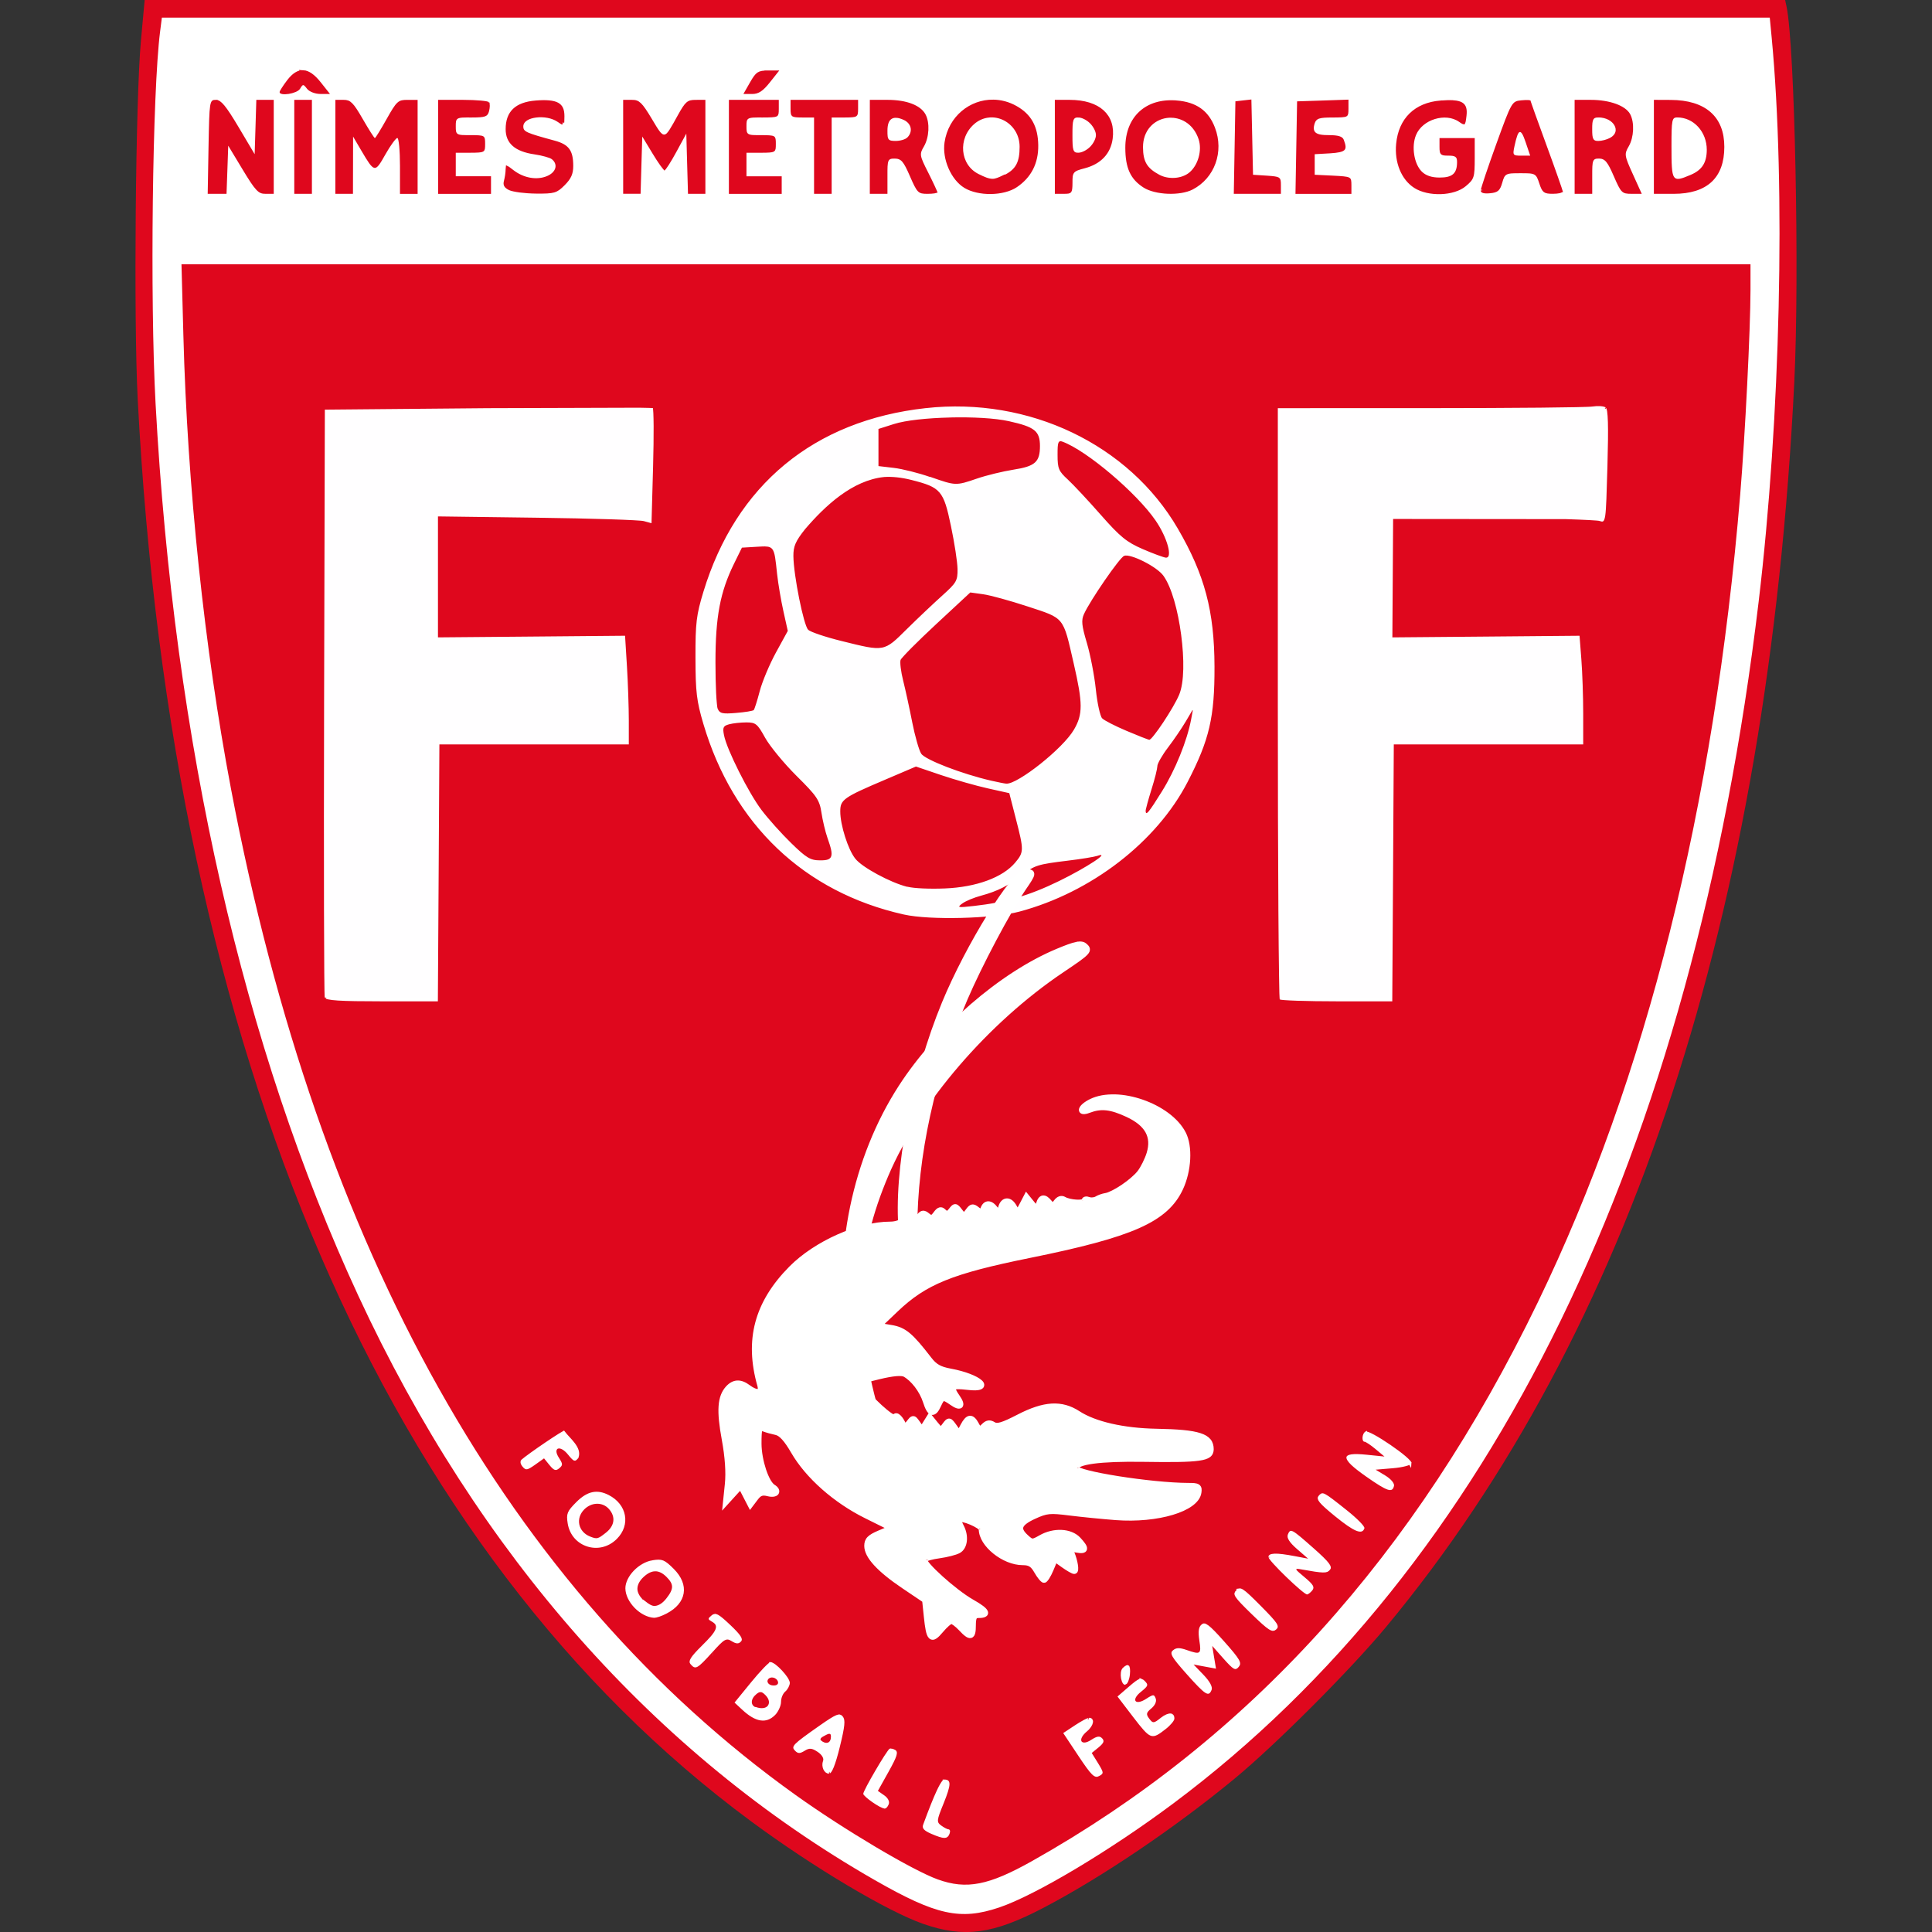 <?xml version="1.0" encoding="UTF-8" standalone="no"?>
<!-- Created with Inkscape (http://www.inkscape.org/) -->

<svg
   width="111.409mm"
   height="111.409mm"
   viewBox="0 0 111.409 111.409"
   version="1.1"
   id="svg882"
   inkscape:version="1.3.2 (091e20e, 2023-11-25, custom)"
   sodipodi:docname="nîmes_work_in_progress.svg"
   xml:space="preserve"
   xmlns:inkscape="http://www.inkscape.org/namespaces/inkscape"
   xmlns:sodipodi="http://sodipodi.sourceforge.net/DTD/sodipodi-0.dtd"
   xmlns="http://www.w3.org/2000/svg"
   xmlns:svg="http://www.w3.org/2000/svg"
   xmlns:rdf="http://www.w3.org/1999/02/22-rdf-syntax-ns#"
   xmlns:cc="http://creativecommons.org/ns#"
   xmlns:dc="http://purl.org/dc/elements/1.1/"><rect x="0" y="0" width="111.409" height="111.409" fill="#333333" stroke="none"/><defs
     id="defs876" /><sodipodi:namedview
     id="base"
     pagecolor="#ffffff"
     bordercolor="#666666"
     borderopacity="1.0"
     inkscape:pageopacity="0.0"
     inkscape:pageshadow="2"
     inkscape:zoom="2"
     inkscape:cx="181.5"
     inkscape:cy="138.5"
     inkscape:document-units="mm"
     inkscape:current-layer="layer4"
     showgrid="false"
     inkscape:window-width="1920"
     inkscape:window-height="1009"
     inkscape:window-x="-4"
     inkscape:window-y="-4"
     inkscape:window-maximized="1"
     inkscape:showpageshadow="2"
     inkscape:pagecheckerboard="0"
     inkscape:deskcolor="#d1d1d1" /><g
     inkscape:label="Calque Logo Nîmes"
     inkscape:groupmode="layer"
     id="layer1"
     transform="translate(149.946,-134.706)"
     style="display:inline"><g
   inkscape:groupmode="layer"
   id="layer4"
   inkscape:label="Calque Crocodile"
   style="display:inline"><path
     style="color:#000000;font-style:normal;font-variant:normal;font-weight:normal;font-stretch:normal;font-size:medium;line-height:normal;font-family:sans-serif;font-variant-ligatures:normal;font-variant-position:normal;font-variant-caps:normal;font-variant-numeric:normal;font-variant-alternates:normal;font-feature-settings:normal;text-indent:0;text-align:start;text-decoration:none;text-decoration-line:none;text-decoration-style:solid;text-decoration-color:#000000;letter-spacing:normal;word-spacing:normal;text-transform:none;writing-mode:lr-tb;direction:ltr;text-orientation:mixed;dominant-baseline:auto;baseline-shift:baseline;text-anchor:start;white-space:normal;shape-padding:0;clip-rule:nonzero;display:inline;overflow:visible;visibility:visible;isolation:auto;mix-blend-mode:normal;color-interpolation:sRGB;color-interpolation-filters:linearRGB;solid-color:#000000;solid-opacity:1;vector-effect:none;fill:#df071d;fill-opacity:1;fill-rule:nonzero;stroke:#df071d;stroke-width:0.169;stroke-linecap:butt;stroke-linejoin:miter;stroke-miterlimit:4;stroke-dasharray:none;stroke-dashoffset:0;stroke-opacity:1;color-rendering:auto;image-rendering:auto;shape-rendering:auto;text-rendering:auto;enable-background:accumulate"
     d="m -141.527,134.791 h 47.223 47.23 l 0.066,0.312 c 0.116,0.543 0.224,1.796 0.312,3.449 0.088,1.653 0.158,3.715 0.203,5.896 0.091,4.363 0.083,9.212 -0.068,12.266 -1.516,30.683 -9.409,54.757 -23.514,71.748 -2.047,2.466 -6.333,6.76 -8.699,8.717 -3.413,2.823 -7.652,5.691 -11.025,7.459 -2.904,1.522 -4.546,1.743 -6.873,0.932 -2.058,-0.718 -6.317,-3.249 -9.896,-5.893 -21.035,-15.536 -33.392,-44.17 -35.353,-81.971 -0.239,-4.611 -0.123,-17.308 0.188,-20.666 z"
     id="path1"
     inkscape:label="Blason rouge extérieur" /><path
     style="color:#000000;font-style:normal;font-variant:normal;font-weight:normal;font-stretch:normal;font-size:medium;line-height:normal;font-family:sans-serif;font-variant-ligatures:normal;font-variant-position:normal;font-variant-caps:normal;font-variant-numeric:normal;font-variant-alternates:normal;font-feature-settings:normal;text-indent:0;text-align:start;text-decoration:none;text-decoration-line:none;text-decoration-style:solid;text-decoration-color:#000000;letter-spacing:normal;word-spacing:normal;text-transform:none;writing-mode:lr-tb;direction:ltr;text-orientation:mixed;dominant-baseline:auto;baseline-shift:baseline;text-anchor:start;white-space:normal;shape-padding:0;clip-rule:nonzero;display:inline;overflow:visible;visibility:visible;isolation:auto;mix-blend-mode:normal;color-interpolation:sRGB;color-interpolation-filters:linearRGB;solid-color:#000000;solid-opacity:1;vector-effect:none;fill:#ffffff;fill-opacity:1;fill-rule:nonzero;stroke:#ffffff;stroke-width:0.169;stroke-linecap:butt;stroke-linejoin:miter;stroke-miterlimit:4;stroke-dasharray:none;stroke-dashoffset:0;stroke-opacity:1;color-rendering:auto;image-rendering:auto;shape-rendering:auto;text-rendering:auto;enable-background:accumulate"
     d="m -140.537,135.806 h 46.285 46.283 l 0.102,1.066 c 0.817,8.603 0.506,22.009 -0.752,32.535 -3.802,31.8 -15.352,55.506 -33.711,69.221 -3.644,2.722 -7.957,5.295 -10.025,5.992 -1.111,0.374 -1.998,0.484 -3.053,0.252 -1.055,-0.232 -2.28,-0.81 -4.045,-1.82 -12.68,-7.26 -22.838,-18.749 -29.75,-33.654 -6.636,-14.31 -10.623,-31.846 -11.687,-51.414 -0.328,-6.031 -0.182,-17.98 0.26,-21.447 z"
     id="path3"
     inkscape:label="Blason blanc" /><path
     style="color:#000000;font-style:normal;font-variant:normal;font-weight:normal;font-stretch:normal;font-size:medium;line-height:normal;font-family:sans-serif;font-variant-ligatures:normal;font-variant-position:normal;font-variant-caps:normal;font-variant-numeric:normal;font-variant-alternates:normal;font-feature-settings:normal;text-indent:0;text-align:start;text-decoration:none;text-decoration-line:none;text-decoration-style:solid;text-decoration-color:#000000;letter-spacing:normal;word-spacing:normal;text-transform:none;writing-mode:lr-tb;direction:ltr;text-orientation:mixed;dominant-baseline:auto;baseline-shift:baseline;text-anchor:start;white-space:normal;shape-padding:0;clip-rule:nonzero;display:inline;overflow:visible;visibility:visible;isolation:auto;mix-blend-mode:normal;color-interpolation:sRGB;color-interpolation-filters:linearRGB;solid-color:#000000;solid-opacity:1;vector-effect:none;fill:#df071d;fill-opacity:1;fill-rule:nonzero;stroke:#df071d;stroke-width:0.169;stroke-linecap:butt;stroke-linejoin:miter;stroke-miterlimit:4;stroke-dasharray:none;stroke-dashoffset:0;stroke-opacity:1;color-rendering:auto;image-rendering:auto;shape-rendering:auto;text-rendering:auto;enable-background:accumulate"
     d="m -139.394,150.031 h 45.152 45.154 v 1.396 c -0.002,2.259 -0.311,8.405 -0.594,11.803 -1.497,17.989 -5.418,33.634 -11.662,46.537 -7.058,14.586 -16.619,25.15 -29.127,32.182 -1.251,0.703 -2.188,1.113 -3.014,1.273 -0.826,0.161 -1.541,0.075 -2.363,-0.221 -0.703,-0.253 -2.057,-0.97 -3.574,-1.871 -1.517,-0.901 -3.204,-1.987 -4.588,-2.977 -16.495,-11.793 -27.499,-31.391 -32.531,-57.965 -1.535,-8.104 -2.516,-17.443 -2.746,-26.139 z"
     id="path5"
     inkscape:label="Blason rouge intérieur" /><path
     style="color:#000000;font-style:normal;font-variant:normal;font-weight:normal;font-stretch:normal;font-size:medium;line-height:normal;font-family:sans-serif;font-variant-ligatures:normal;font-variant-position:normal;font-variant-caps:normal;font-variant-numeric:normal;font-variant-alternates:normal;font-feature-settings:normal;text-indent:0;text-align:start;text-decoration:none;text-decoration-line:none;text-decoration-style:solid;text-decoration-color:#000000;letter-spacing:normal;word-spacing:normal;text-transform:none;writing-mode:lr-tb;direction:ltr;text-orientation:mixed;dominant-baseline:auto;baseline-shift:baseline;text-anchor:start;white-space:normal;shape-padding:0;clip-rule:nonzero;display:inline;overflow:visible;visibility:visible;isolation:auto;mix-blend-mode:normal;color-interpolation:sRGB;color-interpolation-filters:linearRGB;solid-color:#000000;solid-opacity:1;vector-effect:none;fill:#fffeff;fill-opacity:1;fill-rule:nonzero;stroke:#ffffff;stroke-width:0.169;stroke-linecap:butt;stroke-linejoin:miter;stroke-miterlimit:4;stroke-dasharray:none;stroke-dashoffset:0;stroke-opacity:1;color-rendering:auto;image-rendering:auto;shape-rendering:auto;text-rendering:auto;enable-background:accumulate"
     d="m -71.133,217.168 v -7e-5 z m -45.539,1.574 c -0.044,0.053 -0.079,0.086 -0.102,0.1 -0.022,0.013 -0.023,0.015 -0.043,0.008 -0.04,-0.014 -0.144,-0.112 -0.303,-0.311 -0.121,-0.152 -0.243,-0.258 -0.357,-0.322 -0.114,-0.064 -0.225,-0.089 -0.322,-0.055 -0.097,0.035 -0.152,0.141 -0.145,0.256 0.007,0.115 0.06,0.249 0.164,0.408 0.111,0.169 0.155,0.267 0.156,0.314 4e-4,0.024 -0.004,0.04 -0.023,0.066 -0.019,0.027 -0.054,0.063 -0.105,0.105 -0.046,0.038 -0.084,0.06 -0.111,0.07 -0.028,0.01 -0.043,0.01 -0.068,0.002 -0.05,-0.016 -0.137,-0.09 -0.262,-0.244 l -0.025,-0.031 -0.34,-0.42 -0.578,0.412 c -0.227,0.161 -0.361,0.238 -0.428,0.248 -0.033,0.005 -0.05,-6e-5 -0.078,-0.018 -0.028,-0.018 -0.064,-0.052 -0.109,-0.107 -0.056,-0.067 -0.086,-0.134 -0.094,-0.184 -0.008,-0.049 0.003,-0.075 0.023,-0.094 0.179,-0.159 0.799,-0.602 1.369,-0.988 0.285,-0.193 0.561,-0.374 0.766,-0.502 0.102,-0.064 0.186,-0.114 0.244,-0.146 0.293,0.392 0.986,0.911 0.771,1.432 z m 45.502,-1.412 c -0.017,0.01 -0.01,0.002 0.012,0.006 0.022,0.003 0.056,0.013 0.098,0.029 0.084,0.032 0.198,0.086 0.33,0.158 0.263,0.144 0.596,0.353 0.918,0.574 0.322,0.221 0.637,0.453 0.861,0.645 0.112,0.096 0.201,0.181 0.258,0.246 0.028,0.032 0.05,0.061 0.059,0.078 6.7e-4,-0.008 -0.008,0.008 -0.053,0.029 -0.051,0.025 -0.129,0.051 -0.223,0.076 -0.187,0.05 -0.442,0.092 -0.713,0.115 l -1.262,0.107 0.777,0.471 c 0.146,0.088 0.274,0.194 0.359,0.291 0.085,0.097 0.112,0.188 0.109,0.199 -0.02,0.101 -0.049,0.154 -0.078,0.174 -0.029,0.02 -0.08,0.028 -0.186,-0.006 -0.212,-0.068 -0.594,-0.304 -1.207,-0.734 -0.382,-0.268 -0.668,-0.49 -0.854,-0.666 -0.186,-0.176 -0.258,-0.313 -0.258,-0.359 2.6e-4,-0.023 0.003,-0.032 0.035,-0.053 0.032,-0.021 0.094,-0.042 0.184,-0.055 0.18,-0.025 0.466,-0.018 0.85,0.021 l 1.309,0.133 -0.721,-0.602 c -0.142,-0.119 -0.284,-0.225 -0.402,-0.305 -0.059,-0.04 -0.113,-0.072 -0.158,-0.096 -0.045,-0.024 -0.071,-0.044 -0.127,-0.045 -0.011,-7e-5 -0.011,0.002 -0.023,-0.025 -0.012,-0.027 -0.019,-0.078 -0.016,-0.135 0.007,-0.113 0.065,-0.239 0.121,-0.273 z m -44.609,3.508 c 0.283,-0.062 0.569,-0.012 0.895,0.154 0.508,0.26 0.808,0.668 0.889,1.105 0.081,0.437 -0.055,0.904 -0.441,1.291 -0.473,0.473 -1.092,0.584 -1.621,0.416 -0.529,-0.168 -0.966,-0.61 -1.07,-1.266 -0.044,-0.276 -0.049,-0.43 0.012,-0.58 0.061,-0.15 0.2,-0.311 0.463,-0.574 0.308,-0.308 0.592,-0.485 0.875,-0.547 z m 42.059,0.068 c 0.028,-0.01 0.067,-0.01 0.162,0.039 0.19,0.097 0.548,0.378 1.24,0.93 0.29,0.231 0.546,0.46 0.725,0.643 0.089,0.091 0.159,0.172 0.201,0.23 0.021,0.029 0.035,0.054 0.041,0.068 -0.026,0.07 -0.055,0.107 -0.102,0.121 -0.05,0.015 -0.136,0.008 -0.262,-0.043 -0.25,-0.102 -0.641,-0.371 -1.188,-0.816 -0.465,-0.379 -0.741,-0.624 -0.873,-0.787 -0.066,-0.082 -0.094,-0.142 -0.1,-0.178 -0.006,-0.036 0.002,-0.056 0.031,-0.092 0.057,-0.069 0.095,-0.105 0.123,-0.115 z m -41.805,0.43 c -0.277,0.005 -0.561,0.122 -0.787,0.348 -0.278,0.278 -0.378,0.633 -0.309,0.955 0.07,0.322 0.307,0.609 0.676,0.752 0.201,0.078 0.333,0.124 0.479,0.088 0.146,-0.036 0.277,-0.14 0.514,-0.326 0.268,-0.211 0.425,-0.461 0.457,-0.725 0.032,-0.263 -0.065,-0.531 -0.281,-0.77 -0.2,-0.221 -0.471,-0.328 -0.748,-0.322 z m 40.031,1.732 c 0.017,0.002 0.049,0.01 0.092,0.033 0.172,0.093 0.518,0.389 1.168,0.965 0.441,0.39 0.708,0.651 0.84,0.824 0.066,0.087 0.097,0.151 0.104,0.191 0.007,0.04 3.1e-4,0.057 -0.025,0.088 -0.041,0.05 -0.072,0.079 -0.119,0.1 -0.047,0.02 -0.115,0.031 -0.225,0.029 -0.218,-0.003 -0.595,-0.062 -1.262,-0.182 -0.097,-0.017 -0.166,-0.028 -0.227,-0.025 -0.03,0.001 -0.066,-4e-4 -0.102,0.037 -0.018,0.019 -0.027,0.048 -0.027,0.072 -5e-5,0.024 0.007,0.043 0.014,0.059 0.029,0.06 0.077,0.103 0.156,0.176 0.079,0.072 0.189,0.165 0.334,0.285 0.251,0.209 0.396,0.353 0.451,0.447 0.028,0.047 0.032,0.077 0.029,0.104 -0.003,0.026 -0.015,0.055 -0.047,0.094 -0.049,0.059 -0.106,0.114 -0.154,0.15 -0.024,0.018 -0.047,0.033 -0.062,0.041 -0.016,0.008 -0.027,0.007 -0.016,0.008 0.015,7.9e-4 -0.003,-0.001 -0.025,-0.014 -0.022,-0.012 -0.053,-0.033 -0.09,-0.059 -0.073,-0.052 -0.169,-0.13 -0.277,-0.223 -0.217,-0.185 -0.486,-0.433 -0.75,-0.688 -0.264,-0.255 -0.522,-0.516 -0.711,-0.725 -0.095,-0.104 -0.172,-0.195 -0.225,-0.264 -0.026,-0.034 -0.045,-0.064 -0.057,-0.084 -0.012,-0.02 -0.011,-0.037 -0.012,-0.014 6.5e-4,-0.035 0.006,-0.045 0.045,-0.066 0.039,-0.021 0.118,-0.041 0.234,-0.045 0.232,-0.008 0.609,0.04 1.148,0.143 l 1.07,0.203 -0.875,-0.76 c -0.218,-0.189 -0.363,-0.346 -0.441,-0.471 -0.079,-0.124 -0.09,-0.206 -0.065,-0.273 0.035,-0.092 0.068,-0.145 0.082,-0.154 0.007,-0.005 0.008,-0.006 0.025,-0.004 z m -36.813,1.695 c 0.276,-0.044 0.428,-0.051 0.578,0.01 0.15,0.061 0.313,0.2 0.576,0.463 0.446,0.446 0.616,0.911 0.547,1.334 -0.069,0.423 -0.38,0.816 -0.947,1.109 -0.13,0.068 -0.274,0.129 -0.398,0.172 -0.124,0.042 -0.236,0.064 -0.268,0.062 -0.369,-0.018 -0.769,-0.238 -1.072,-0.549 -0.303,-0.311 -0.508,-0.712 -0.508,-1.07 0,-0.311 0.183,-0.668 0.465,-0.959 0.281,-0.291 0.659,-0.514 1.027,-0.572 z m 0.146,0.467 c -0.246,0.001 -0.489,0.125 -0.732,0.352 -0.242,0.225 -0.375,0.474 -0.381,0.73 -0.006,0.237 0.123,0.468 0.322,0.686 v 0.004 h 0.002 c 0.015,0.016 0.008,0.035 0.023,0.051 l 0.168,0.168 -0.01,-0.096 c 0.195,0.151 0.393,0.288 0.596,0.271 0.256,-0.021 0.497,-0.182 0.715,-0.459 0.223,-0.284 0.347,-0.504 0.35,-0.725 0.002,-0.221 -0.125,-0.414 -0.346,-0.635 -0.226,-0.226 -0.461,-0.349 -0.707,-0.348 z m 33.688,1.156 c 0.035,-0.005 0.087,0.006 0.176,0.062 0.177,0.112 0.471,0.395 0.986,0.914 0.499,0.503 0.777,0.8 0.893,0.979 0.058,0.089 0.071,0.144 0.068,0.174 -0.003,0.03 -0.019,0.055 -0.068,0.096 -0.047,0.039 -0.078,0.053 -0.121,0.053 -0.043,-7.4e-4 -0.107,-0.022 -0.201,-0.082 -0.188,-0.12 -0.484,-0.388 -0.971,-0.861 -0.514,-0.5 -0.793,-0.787 -0.904,-0.959 -0.055,-0.086 -0.067,-0.136 -0.062,-0.17 0.005,-0.034 0.029,-0.071 0.082,-0.125 0.053,-0.054 0.089,-0.075 0.123,-0.08 z m -30.387,3.709 h 0.004 z m 0.129,-2.238 c 0.036,-0.004 0.078,0.002 0.146,0.037 0.136,0.07 0.35,0.253 0.689,0.574 0.301,0.285 0.49,0.488 0.578,0.625 0.044,0.069 0.062,0.12 0.065,0.15 0.002,0.03 -0.003,0.04 -0.025,0.062 -0.062,0.062 -0.101,0.083 -0.16,0.08 -0.059,-0.002 -0.147,-0.036 -0.271,-0.113 -0.082,-0.051 -0.157,-0.092 -0.242,-0.104 -0.085,-0.012 -0.173,0.009 -0.262,0.061 -0.17,0.099 -0.378,0.322 -0.709,0.689 h -0.004 l -0.027,0.031 c -0.423,0.471 -0.668,0.719 -0.809,0.793 -0.07,0.037 -0.1,0.036 -0.141,0.018 -0.04,-0.018 -0.095,-0.069 -0.164,-0.152 -0.025,-0.029 -0.032,-0.049 -0.029,-0.086 0.003,-0.036 0.022,-0.092 0.068,-0.166 0.093,-0.149 0.29,-0.369 0.611,-0.686 0.447,-0.441 0.705,-0.727 0.803,-0.965 0.049,-0.119 0.055,-0.234 0.008,-0.332 -0.047,-0.098 -0.137,-0.168 -0.252,-0.232 -0.058,-0.032 -0.098,-0.058 -0.119,-0.076 -0.021,-0.018 -0.016,-0.02 -0.016,-0.012 1.3e-4,0.008 -0.001,-0.002 0.021,-0.027 0.023,-0.026 0.064,-0.062 0.121,-0.109 0.048,-0.039 0.083,-0.056 0.119,-0.061 z m 28.236,0.553 c 0.04,0.005 0.105,0.035 0.195,0.104 0.18,0.137 0.456,0.423 0.889,0.91 0.454,0.51 0.709,0.818 0.82,1.012 0.056,0.097 0.073,0.162 0.072,0.207 -9.7e-4,0.045 -0.018,0.078 -0.059,0.127 -0.045,0.055 -0.081,0.085 -0.104,0.094 -0.022,0.009 -0.036,0.01 -0.084,-0.016 -0.095,-0.051 -0.271,-0.224 -0.559,-0.549 l -0.848,-0.957 0.154,0.945 0.09,0.537 -0.529,-0.098 -0.904,-0.166 0.754,0.783 c 0.176,0.182 0.305,0.352 0.381,0.49 0.075,0.138 0.088,0.24 0.072,0.281 -0.04,0.103 -0.08,0.159 -0.104,0.172 -0.012,0.006 -0.022,0.008 -0.045,0.004 -0.023,-0.004 -0.057,-0.019 -0.102,-0.047 -0.18,-0.113 -0.505,-0.447 -1.047,-1.057 -0.438,-0.493 -0.687,-0.793 -0.793,-0.977 -0.053,-0.092 -0.067,-0.153 -0.064,-0.186 0.002,-0.033 0.016,-0.052 0.059,-0.088 0.083,-0.069 0.153,-0.099 0.258,-0.102 0.105,-0.002 0.245,0.029 0.443,0.098 0.203,0.071 0.36,0.123 0.484,0.148 0.125,0.026 0.229,0.031 0.311,-0.029 0.082,-0.06 0.103,-0.163 0.104,-0.283 2.8e-4,-0.12 -0.021,-0.272 -0.051,-0.471 -0.039,-0.263 -0.049,-0.453 -0.029,-0.586 0.019,-0.133 0.062,-0.207 0.135,-0.268 0.038,-0.032 0.059,-0.041 0.1,-0.035 z m -25.021,2.223 c 0.026,0 0.13,0.043 0.242,0.127 0.112,0.084 0.24,0.204 0.359,0.332 0.119,0.128 0.23,0.264 0.309,0.385 0.079,0.121 0.121,0.231 0.121,0.268 0,0.116 -0.109,0.335 -0.225,0.432 -0.173,0.144 -0.283,0.429 -0.283,0.68 0,0.183 -0.148,0.515 -0.314,0.682 -0.243,0.243 -0.49,0.334 -0.777,0.289 -0.287,-0.044 -0.62,-0.236 -0.996,-0.586 l -0.393,-0.365 0.902,-1.105 c 0.261,-0.319 0.518,-0.611 0.719,-0.82 0.1,-0.105 0.187,-0.188 0.252,-0.244 0.033,-0.028 0.06,-0.05 0.078,-0.062 0.018,-0.012 0.035,-0.01 0.006,-0.01 z m 20.604,0.182 c 0.01,0.009 0.031,0.045 0.041,0.119 0.01,0.074 0.011,0.18 -0.002,0.312 -0.014,0.14 -0.048,0.276 -0.088,0.375 -0.04,0.099 -0.099,0.153 -0.098,0.152 -0.011,0.004 -0.013,0.004 -0.023,-0.002 -0.011,-0.006 -0.029,-0.021 -0.047,-0.047 -0.035,-0.053 -0.069,-0.145 -0.088,-0.248 -0.019,-0.103 -0.022,-0.216 -0.01,-0.312 0.013,-0.096 0.044,-0.173 0.08,-0.209 0.075,-0.075 0.139,-0.12 0.18,-0.137 0.041,-0.017 0.045,-0.013 0.055,-0.004 z m -20.307,0.59 c -0.125,-0.064 -0.283,-0.075 -0.414,0.006 -0.131,0.081 -0.182,0.249 -0.102,0.379 v 0.002 c 0.088,0.141 0.259,0.194 0.412,0.193 0.076,-2.4e-4 0.15,-0.014 0.213,-0.051 0.063,-0.036 0.117,-0.107 0.117,-0.189 0,-0.152 -0.102,-0.276 -0.227,-0.34 z m -0.516,0.385 -0.014,-0.037 0.002,0.021 z m 21.617,-0.186 c 0.032,0.013 0.072,0.043 0.125,0.096 0.054,0.054 0.089,0.097 0.104,0.125 0.015,0.029 0.015,0.036 0.008,0.059 -0.015,0.045 -0.114,0.148 -0.318,0.309 -0.156,0.123 -0.26,0.24 -0.318,0.348 -0.058,0.108 -0.074,0.221 -0.012,0.305 0.062,0.084 0.175,0.103 0.297,0.082 0.122,-0.021 0.267,-0.084 0.434,-0.193 0.199,-0.131 0.316,-0.185 0.342,-0.186 0.013,-3.6e-4 0.006,-0.003 0.019,0.014 0.013,0.017 0.034,0.057 0.057,0.117 0.044,0.115 -0.026,0.307 -0.223,0.473 -0.154,0.13 -0.251,0.221 -0.277,0.344 -0.013,0.062 -0.002,0.125 0.023,0.184 0.026,0.059 0.065,0.116 0.115,0.182 0.054,0.071 0.098,0.127 0.148,0.17 0.05,0.043 0.116,0.072 0.184,0.066 0.135,-0.011 0.248,-0.107 0.459,-0.273 0.212,-0.167 0.399,-0.235 0.502,-0.227 0.052,0.004 0.079,0.022 0.102,0.053 0.022,0.031 0.041,0.083 0.037,0.166 -6e-5,0.001 -0.009,0.031 -0.031,0.068 -0.022,0.037 -0.055,0.085 -0.098,0.135 -0.085,0.1 -0.202,0.216 -0.33,0.316 -0.204,0.161 -0.361,0.277 -0.486,0.34 -0.125,0.063 -0.209,0.074 -0.307,0.039 -0.196,-0.069 -0.464,-0.383 -0.951,-1.021 l -0.877,-1.148 0.602,-0.52 c 0.291,-0.252 0.465,-0.383 0.564,-0.418 0.05,-0.017 0.075,-0.015 0.107,-0.002 z m -21.949,0.592 c -0.114,-0.011 -0.213,0.051 -0.326,0.145 -0.172,0.143 -0.272,0.316 -0.283,0.484 -0.011,0.168 0.08,0.33 0.254,0.4 0.014,0.006 0.019,-0.009 0.033,-0.004 0.329,0.119 0.627,0.086 0.775,-0.09 0.077,-0.092 0.11,-0.217 0.088,-0.346 -0.022,-0.129 -0.095,-0.263 -0.223,-0.391 -0.115,-0.115 -0.205,-0.188 -0.318,-0.199 z m 4.547,1.463 c 0.034,0.008 0.062,0.029 0.102,0.076 0.067,0.081 0.096,0.185 0.072,0.441 -0.024,0.256 -0.107,0.65 -0.258,1.262 l -0.002,0.01 c -0.125,0.505 -0.239,0.883 -0.338,1.127 -0.05,0.123 -0.096,0.213 -0.135,0.266 -0.039,0.053 -0.064,0.059 -0.06,0.059 -0.102,0 -0.193,-0.073 -0.25,-0.197 -0.057,-0.124 -0.07,-0.289 -0.014,-0.436 0.041,-0.105 0.008,-0.222 -0.057,-0.326 -0.065,-0.104 -0.167,-0.203 -0.295,-0.287 -0.172,-0.113 -0.301,-0.179 -0.436,-0.189 -0.135,-0.011 -0.259,0.039 -0.402,0.129 -0.129,0.08 -0.212,0.113 -0.266,0.113 -0.054,1e-4 -0.1,-0.024 -0.176,-0.1 -0.06,-0.06 -0.081,-0.097 -0.082,-0.123 -9.4e-4,-0.026 0.018,-0.078 0.105,-0.168 0.175,-0.18 0.591,-0.483 1.373,-1.031 0.483,-0.339 0.773,-0.525 0.945,-0.594 0.086,-0.035 0.138,-0.039 0.172,-0.031 z m 14.373,0.191 c 0.056,-0.015 0.102,0.019 0.121,0.043 0.019,0.024 0.031,0.065 0.021,0.125 -0.018,0.121 -0.124,0.304 -0.312,0.459 -0.15,0.124 -0.252,0.246 -0.311,0.359 -0.058,0.113 -0.077,0.224 -0.029,0.316 0.048,0.092 0.16,0.133 0.277,0.121 0.118,-0.012 0.255,-0.069 0.416,-0.174 0.158,-0.103 0.268,-0.153 0.34,-0.162 0.072,-0.01 0.11,0.005 0.172,0.068 0.03,0.031 0.045,0.057 0.051,0.076 0.006,0.019 0.006,0.032 -0.004,0.059 -0.021,0.053 -0.097,0.143 -0.242,0.262 l -0.455,0.371 0.379,0.611 v 0.002 l 0.023,0.035 c 0.171,0.277 0.248,0.431 0.252,0.486 0.002,0.028 9.4e-4,0.031 -0.021,0.053 -0.022,0.022 -0.07,0.052 -0.141,0.09 -0.054,0.029 -0.089,0.037 -0.131,0.027 -0.042,-0.009 -0.1,-0.042 -0.18,-0.119 -0.159,-0.155 -0.391,-0.479 -0.764,-1.039 l -0.832,-1.252 0.594,-0.393 c 0.18,-0.119 0.362,-0.229 0.508,-0.307 0.176,-0.094 0.268,-0.118 0.268,-0.119 z m -14.941,0.754 c -0.105,-0.016 -0.194,0.035 -0.344,0.115 -0.144,0.077 -0.235,0.127 -0.275,0.227 -0.02,0.05 -0.01,0.113 0.019,0.154 0.019,0.027 0.049,0.044 0.076,0.064 v 0.01 l 0.041,0.025 c 0.156,0.097 0.316,0.122 0.439,0.053 0.124,-0.069 0.186,-0.219 0.186,-0.402 0,-0.056 -0.003,-0.1 -0.021,-0.146 -0.019,-0.046 -0.069,-0.091 -0.121,-0.1 z m 3.477,1.02 c -0.004,0.002 0.035,-0.007 0.086,0.004 0.051,0.011 0.112,0.033 0.166,0.066 0.03,0.018 0.039,0.03 0.045,0.062 0.006,0.033 0.002,0.092 -0.025,0.18 -0.055,0.175 -0.196,0.458 -0.439,0.893 l -0.656,1.174 0.426,0.299 c 0.102,0.071 0.174,0.152 0.211,0.227 0.037,0.074 0.041,0.138 0.019,0.193 -0.055,0.145 -0.143,0.195 -0.146,0.195 -0.038,-0.004 -0.151,-0.046 -0.275,-0.113 -0.124,-0.068 -0.267,-0.158 -0.402,-0.252 -0.135,-0.094 -0.261,-0.193 -0.352,-0.275 -0.045,-0.041 -0.081,-0.077 -0.104,-0.105 -0.022,-0.028 -0.023,-0.051 -0.023,-0.029 0,0.013 0.001,-0.007 0.01,-0.031 0.009,-0.024 0.023,-0.057 0.041,-0.096 0.036,-0.079 0.087,-0.182 0.15,-0.303 0.127,-0.241 0.301,-0.549 0.479,-0.854 0.178,-0.304 0.359,-0.605 0.508,-0.836 0.074,-0.116 0.142,-0.214 0.193,-0.285 0.026,-0.035 0.047,-0.066 0.064,-0.086 0.017,-0.02 0.033,-0.032 0.025,-0.027 z m 3.117,1.783 c 0.092,0 0.145,0.017 0.172,0.041 0.027,0.024 0.045,0.064 0.043,0.154 -0.005,0.18 -0.111,0.521 -0.328,1.055 -0.207,0.509 -0.314,0.778 -0.334,0.973 -0.01,0.097 0.007,0.182 0.051,0.25 0.044,0.068 0.104,0.116 0.178,0.17 0.087,0.063 0.18,0.12 0.264,0.162 0.187,0.095 0.197,0.046 0.201,0.076 0.003,0.024 -0.002,0.077 -0.025,0.137 -0.027,0.071 -0.057,0.115 -0.088,0.141 -0.031,0.025 -0.066,0.039 -0.131,0.039 -0.129,-7.4e-4 -0.36,-0.075 -0.723,-0.232 -0.21,-0.091 -0.336,-0.17 -0.391,-0.234 -0.054,-0.064 -0.057,-0.108 -0.021,-0.203 0.327,-0.888 0.584,-1.532 0.781,-1.951 0.095,-0.202 0.234,-0.474 0.33,-0.559 0.021,-0.018 0.03,-0.018 0.021,-0.018 z"
     id="path4535"
     sodipodi:nodetypes="cccsccscscsscscccccccccccsccsccccscsccscccscscsssccccccssscccsccsscssssscscscccssccsscsscsscccccccscscssscccccsscsscccsssccccsccccsscscccsccscssscccsccccccccsccscccsccsccsccscccccccsscccscccccsssccccccccccccccssccccccccccscccscscccccccscscscccssssssscccssssccscccccsccsscccccscscccccccsscsscscsccsscccssccsccscsccccscccsccccssccssccsscsccsscssccssccccsccscscscccccccccccccscscscsscccccssscccscccccsccssscsccssssscccscsssscccsccsss"
     inkscape:label="Football féminin" /><path
     style="color:#000000;font-style:normal;font-variant:normal;font-weight:normal;font-stretch:normal;font-size:medium;line-height:normal;font-family:sans-serif;font-variant-ligatures:normal;font-variant-position:normal;font-variant-caps:normal;font-variant-numeric:normal;font-variant-alternates:normal;font-feature-settings:normal;text-indent:0;text-align:start;text-decoration:none;text-decoration-line:none;text-decoration-style:solid;text-decoration-color:#000000;letter-spacing:normal;word-spacing:normal;text-transform:none;writing-mode:lr-tb;direction:ltr;text-orientation:mixed;dominant-baseline:auto;baseline-shift:baseline;text-anchor:start;white-space:normal;shape-padding:0;clip-rule:nonzero;display:inline;overflow:visible;visibility:visible;isolation:auto;mix-blend-mode:normal;color-interpolation:sRGB;color-interpolation-filters:linearRGB;solid-color:#000000;solid-opacity:1;vector-effect:none;fill:#fffeff;fill-opacity:1;fill-rule:nonzero;stroke:#ffffff;stroke-width:0.169;stroke-linecap:butt;stroke-linejoin:miter;stroke-miterlimit:4;stroke-dasharray:none;stroke-dashoffset:0;stroke-opacity:1;color-rendering:auto;image-rendering:auto;shape-rendering:auto;text-rendering:auto;enable-background:accumulate"
     d="m -57.671,158.211 c 0.136,0.008 0.247,0.039 0.268,0.053 -0.008,-0.006 0.004,0.006 0.016,0.037 0.011,0.032 0.023,0.08 0.033,0.146 0.02,0.132 0.035,0.332 0.043,0.602 0.016,0.54 0.006,1.366 -0.027,2.549 -0.046,1.617 -0.07,2.439 -0.125,2.824 -0.028,0.193 -0.071,0.265 -0.082,0.273 -0.006,0.004 -0.008,0.005 -0.029,0.002 -0.021,-0.003 -0.056,-0.012 -0.1,-0.027 -0.051,-0.018 -0.107,-0.022 -0.209,-0.031 -0.102,-0.009 -0.239,-0.018 -0.408,-0.027 -0.338,-0.018 -0.803,-0.037 -1.361,-0.055 l -10.044,-0.009 -0.044,6.998 5.482,-0.047 5.318,-0.047 0.098,1.277 c 0.058,0.74 0.107,2.15 0.107,3.125 v 1.693 h -5.375 -5.547 l -0.043,7.492 -0.045,7.324 h -3.104 c -0.876,0 -1.685,-0.013 -2.281,-0.033 -0.298,-0.01 -0.544,-0.022 -0.717,-0.035 -0.087,-0.007 -0.155,-0.013 -0.201,-0.019 -0.011,-0.002 -0.015,-0.002 -0.023,-0.004 -0.001,-0.013 -0.003,-0.023 -0.004,-0.041 -0.004,-0.06 -0.008,-0.151 -0.012,-0.268 -0.007,-0.234 -0.013,-0.576 -0.019,-1.014 -0.013,-0.876 -0.027,-2.136 -0.037,-3.686 -0.021,-3.1 -0.033,-7.359 -0.033,-12.031 v -16.904 l 8.68,-0.002 c 2.41,-5e-4 4.667,-0.011 6.363,-0.027 0.848,-0.008 1.556,-0.019 2.072,-0.029 0.258,-0.005 0.468,-0.012 0.625,-0.018 0.157,-0.006 0.254,-0.01 0.307,-0.018 0.157,-0.024 0.323,-0.031 0.459,-0.023 z m -55.418,0.09 c 0.245,0.003 0.437,0.007 0.568,0.012 0.065,0.002 0.115,0.003 0.148,0.006 4.4e-4,3e-5 0.002,-3e-5 0.002,0 0.001,0.007 9.5e-4,0.009 0.002,0.018 0.005,0.046 0.01,0.116 0.014,0.203 0.008,0.174 0.014,0.423 0.016,0.727 0.003,0.608 -0.006,1.434 -0.031,2.334 l -0.088,3.166 -0.338,-0.092 c -0.048,-0.013 -0.114,-0.02 -0.221,-0.029 -0.107,-0.009 -0.248,-0.018 -0.42,-0.027 -0.344,-0.018 -0.811,-0.037 -1.369,-0.055 -1.117,-0.036 -2.596,-0.067 -4.168,-0.088 l -5.801,-0.076 v 3.574 3.572 l 5.48,-0.047 5.314,-0.047 0.104,1.682 c 0.059,0.967 0.107,2.379 0.107,3.129 v 1.285 h -5.375 -5.547 l -0.043,7.492 -0.045,7.324 h -3.137 c -1.21,0 -2.018,-0.012 -2.529,-0.045 -0.255,-0.016 -0.438,-0.039 -0.553,-0.064 -0.058,-0.013 -0.098,-0.026 -0.121,-0.037 -0.018,-0.009 -0.017,-0.01 -0.016,-0.008 -3.4e-4,-0.003 -0.002,-0.006 -0.002,-0.012 -0.001,-0.017 -0.003,-0.04 -0.004,-0.072 -0.002,-0.064 -0.005,-0.156 -0.008,-0.275 -0.005,-0.239 -0.008,-0.585 -0.012,-1.025 -0.007,-0.881 -0.012,-2.14 -0.016,-3.686 -0.007,-3.092 -0.006,-7.33 0.006,-11.963 l 0.043,-16.764 9.314,-0.084 z m 16.541,0.023 c 5.925,-0.652 11.642,2.083 14.447,6.904 1.545,2.654 2.095,4.727 2.105,7.916 0.009,2.904 -0.291,4.195 -1.539,6.611 -1.779,3.444 -5.526,6.335 -9.65,7.438 -1.524,0.407 -5.14,0.497 -6.621,0.166 -5.709,-1.277 -9.793,-5.16 -11.5,-10.938 -0.387,-1.311 -0.447,-1.815 -0.451,-3.785 -0.004,-2.007 0.049,-2.447 0.451,-3.771 1.865,-6.138 6.339,-9.835 12.758,-10.541 z m 1.367,0.373 c -1.291,0.032 -2.547,0.159 -3.246,0.381 l -0.947,0.301 v 1.133 1.146 l 0.963,0.113 c 0.475,0.056 1.411,0.29 2.057,0.516 l 0.111,0.039 v -0.01 c 0.633,0.22 1.034,0.361 1.369,0.373 0.363,0.013 0.684,-0.097 1.289,-0.305 0.536,-0.184 1.482,-0.415 2.086,-0.51 0.636,-0.1 1.035,-0.209 1.285,-0.432 0.25,-0.223 0.322,-0.548 0.322,-1.02 0,-0.44 -0.085,-0.751 -0.367,-0.977 -0.283,-0.225 -0.738,-0.366 -1.488,-0.533 -0.822,-0.183 -2.142,-0.248 -3.434,-0.217 z m 0.004,0.168 v -5e-5 z m 6.342,1.203 c -0.069,0.013 -0.127,0.071 -0.154,0.141 -0.054,0.139 -0.057,0.352 -0.057,0.734 0,0.393 0.014,0.637 0.104,0.852 0.089,0.214 0.248,0.381 0.514,0.625 0.315,0.29 1.176,1.212 1.898,2.033 1.117,1.271 1.507,1.588 2.447,1.994 0.304,0.132 0.606,0.252 0.85,0.342 0.122,0.045 0.228,0.083 0.314,0.109 0.086,0.027 0.145,0.045 0.197,0.049 0.071,0.005 0.144,-0.02 0.189,-0.07 0.046,-0.05 0.067,-0.115 0.076,-0.188 0.019,-0.144 -0.009,-0.328 -0.068,-0.543 -0.119,-0.429 -0.375,-0.979 -0.719,-1.479 -0.555,-0.806 -1.546,-1.81 -2.576,-2.684 -1.031,-0.873 -2.095,-1.613 -2.816,-1.883 -0.07,-0.026 -0.13,-0.046 -0.199,-0.033 z m -10.15,2.062 c -1.858,0.2 -3.431,1.672 -4.598,3.033 -0.28,0.351 -0.455,0.604 -0.561,0.848 -0.106,0.243 -0.138,0.474 -0.135,0.764 0.006,0.572 0.155,1.567 0.334,2.461 0.09,0.447 0.187,0.867 0.279,1.193 0.046,0.163 0.09,0.303 0.133,0.412 0.043,0.109 0.077,0.186 0.133,0.24 0.055,0.053 0.134,0.092 0.252,0.143 0.118,0.051 0.271,0.106 0.447,0.166 0.353,0.119 0.806,0.25 1.273,0.365 1.246,0.307 1.855,0.471 2.346,0.381 0.246,-0.045 0.456,-0.157 0.682,-0.336 0.226,-0.179 0.471,-0.427 0.805,-0.756 0.636,-0.628 1.559,-1.499 2.045,-1.936 0.409,-0.367 0.637,-0.585 0.766,-0.809 0.128,-0.223 0.144,-0.444 0.139,-0.781 -0.007,-0.421 -0.179,-1.53 -0.383,-2.502 -0.214,-1.022 -0.359,-1.592 -0.684,-1.969 -0.325,-0.377 -0.81,-0.532 -1.664,-0.748 -0.57,-0.144 -1.11,-0.202 -1.609,-0.17 z m -6.721,4.01 c -0.154,-0.017 -0.34,-0.005 -0.588,0.01 l -0.924,0.055 -0.479,0.975 c -0.807,1.649 -1.076,3.085 -1.076,5.711 0,0.653 0.013,1.283 0.037,1.771 0.012,0.244 0.027,0.453 0.043,0.613 0.016,0.161 0.025,0.262 0.055,0.334 0.06,0.147 0.161,0.258 0.334,0.297 0.173,0.039 0.413,0.029 0.811,-0.004 0.257,-0.021 0.5,-0.05 0.688,-0.08 0.093,-0.015 0.173,-0.032 0.234,-0.047 0.031,-0.008 0.057,-0.015 0.08,-0.023 0.023,-0.008 0.041,-0.013 0.066,-0.039 0.023,-0.023 0.028,-0.038 0.039,-0.061 0.011,-0.022 0.023,-0.048 0.035,-0.08 0.025,-0.064 0.052,-0.149 0.084,-0.248 0.064,-0.199 0.139,-0.46 0.211,-0.736 0.139,-0.535 0.562,-1.544 0.932,-2.219 l 0.695,-1.268 -0.258,-1.162 c -0.138,-0.618 -0.303,-1.586 -0.363,-2.139 -0.091,-0.83 -0.118,-1.24 -0.289,-1.473 -0.086,-0.116 -0.214,-0.171 -0.367,-0.188 z m 20.551,0.541 c -0.036,0.014 -0.06,0.034 -0.09,0.061 -0.03,0.027 -0.065,0.061 -0.102,0.102 -0.074,0.081 -0.163,0.189 -0.264,0.318 -0.202,0.259 -0.45,0.6 -0.701,0.965 -0.502,0.729 -1.015,1.539 -1.205,1.957 -0.085,0.186 -0.122,0.374 -0.096,0.631 0.026,0.257 0.11,0.587 0.26,1.09 0.198,0.666 0.432,1.873 0.514,2.664 0.042,0.402 0.104,0.793 0.172,1.1 0.034,0.153 0.068,0.284 0.104,0.389 0.035,0.104 0.063,0.178 0.117,0.232 0.043,0.043 0.107,0.086 0.195,0.139 0.089,0.053 0.202,0.114 0.33,0.18 0.257,0.132 0.578,0.281 0.906,0.42 0.327,0.138 0.637,0.266 0.875,0.359 0.119,0.047 0.219,0.084 0.295,0.111 0.038,0.014 0.07,0.025 0.096,0.033 0.025,0.008 0.038,0.015 0.064,0.018 0.051,0.006 0.076,-0.016 0.102,-0.033 0.026,-0.018 0.05,-0.039 0.078,-0.066 0.055,-0.055 0.12,-0.131 0.193,-0.225 0.148,-0.186 0.33,-0.441 0.516,-0.721 0.372,-0.56 0.759,-1.212 0.924,-1.605 0.305,-0.729 0.304,-2.114 0.121,-3.498 -0.182,-1.384 -0.546,-2.754 -1.033,-3.438 -0.207,-0.29 -0.684,-0.61 -1.166,-0.854 -0.241,-0.122 -0.481,-0.223 -0.689,-0.285 -0.209,-0.062 -0.38,-0.095 -0.516,-0.043 z m -8.867,2.1 -1.99,1.848 c -0.54,0.501 -1.042,0.986 -1.416,1.361 -0.187,0.188 -0.341,0.349 -0.453,0.473 -0.056,0.062 -0.102,0.114 -0.137,0.156 -0.034,0.043 -0.057,0.068 -0.072,0.109 -0.022,0.057 -0.024,0.12 -0.023,0.203 9.8e-4,0.083 0.01,0.182 0.023,0.293 0.027,0.223 0.077,0.493 0.145,0.76 0.132,0.523 0.367,1.605 0.521,2.395 0.078,0.398 0.176,0.799 0.27,1.129 0.094,0.33 0.179,0.579 0.258,0.703 0.04,0.063 0.104,0.116 0.191,0.176 0.087,0.06 0.199,0.124 0.33,0.191 0.262,0.135 0.605,0.284 0.994,0.434 0.778,0.3 1.737,0.603 2.592,0.799 l 0.01,0.002 c 0.184,0.042 0.37,0.082 0.521,0.111 0.155,0.03 0.267,0.051 0.33,0.055 0.215,0.012 0.502,-0.122 0.855,-0.33 0.353,-0.208 0.763,-0.499 1.172,-0.824 0.817,-0.651 1.626,-1.434 1.957,-2 0.265,-0.452 0.4,-0.851 0.398,-1.418 -0.002,-0.567 -0.136,-1.301 -0.402,-2.459 -0.314,-1.363 -0.437,-2.018 -0.775,-2.438 -0.169,-0.21 -0.391,-0.352 -0.697,-0.482 -0.306,-0.131 -0.699,-0.252 -1.232,-0.428 -1.017,-0.335 -2.168,-0.652 -2.594,-0.711 z m 12.799,6.775 -0.418,0.709 c -0.227,0.384 -0.69,1.063 -1.021,1.498 -0.17,0.222 -0.323,0.455 -0.436,0.652 -0.057,0.099 -0.104,0.188 -0.137,0.266 -0.033,0.077 -0.054,0.138 -0.055,0.201 -3.8e-4,0.047 -0.037,0.246 -0.098,0.488 -0.061,0.242 -0.146,0.538 -0.238,0.832 -0.093,0.296 -0.177,0.583 -0.238,0.807 -0.031,0.112 -0.055,0.209 -0.072,0.283 -0.018,0.075 -0.029,0.118 -0.029,0.164 0,0.043 0.002,0.079 0.012,0.115 0.01,0.036 0.034,0.086 0.09,0.1 0.056,0.014 0.097,-0.011 0.129,-0.035 0.032,-0.024 0.063,-0.056 0.1,-0.1 0.146,-0.174 0.377,-0.531 0.762,-1.148 0.771,-1.236 1.462,-2.938 1.695,-4.18 l 0.111,-0.594 z m -25.687,0.723 c -0.334,0.001 -0.777,0.048 -1.012,0.111 -0.088,0.024 -0.159,0.048 -0.221,0.082 -0.061,0.034 -0.112,0.084 -0.141,0.146 -0.058,0.125 -0.039,0.273 0.006,0.502 0.086,0.437 0.44,1.261 0.867,2.113 0.428,0.853 0.927,1.724 1.311,2.232 0.381,0.505 1.149,1.363 1.717,1.916 0.446,0.435 0.725,0.687 0.975,0.836 0.25,0.149 0.47,0.186 0.76,0.186 0.19,0 0.34,-0.01 0.461,-0.051 0.121,-0.041 0.214,-0.123 0.252,-0.24 0.076,-0.234 -0.019,-0.558 -0.213,-1.111 -0.123,-0.351 -0.281,-1.013 -0.346,-1.451 -0.054,-0.366 -0.126,-0.624 -0.332,-0.928 -0.206,-0.304 -0.541,-0.653 -1.129,-1.236 -0.719,-0.714 -1.535,-1.709 -1.795,-2.178 -0.225,-0.406 -0.362,-0.635 -0.529,-0.771 -0.167,-0.137 -0.357,-0.159 -0.631,-0.158 z m 9.779,2.539 -1.83,0.781 c -1.199,0.511 -1.839,0.794 -2.195,1.047 -0.178,0.127 -0.289,0.251 -0.35,0.391 -0.06,0.14 -0.07,0.289 -0.07,0.463 0,0.41 0.114,0.96 0.279,1.48 0.165,0.52 0.38,1.007 0.604,1.291 0.216,0.275 0.718,0.611 1.297,0.926 0.579,0.314 1.231,0.598 1.738,0.727 l 0.047,0.012 0.006,-0.006 c 0.194,0.043 0.492,0.075 0.869,0.092 0.4,0.018 0.862,0.018 1.293,0 1.809,-0.075 3.359,-0.636 4.1,-1.516 0.256,-0.304 0.403,-0.51 0.408,-0.859 0.006,-0.35 -0.115,-0.833 -0.35,-1.752 l -0.391,-1.523 -1.289,-0.287 c -0.676,-0.15 -1.889,-0.495 -2.684,-0.764 z m 10.67,5.109 c -0.064,-0.003 -0.13,0.018 -0.236,0.053 -0.076,0.025 -0.317,0.073 -0.623,0.123 -0.306,0.05 -0.682,0.103 -1.055,0.148 -0.877,0.107 -1.36,0.174 -1.721,0.287 -0.361,0.113 -0.594,0.274 -0.949,0.553 -0.772,0.605 -1.417,0.931 -2.334,1.178 -0.425,0.114 -0.915,0.313 -1.129,0.471 -0.08,0.059 -0.137,0.101 -0.176,0.152 -0.01,0.013 -0.019,0.027 -0.025,0.047 -0.006,0.02 -0.009,0.05 0.002,0.076 0.023,0.053 0.068,0.065 0.102,0.072 0.067,0.014 0.152,0.01 0.285,0 0.133,-0.01 0.311,-0.029 0.543,-0.055 1.849,-0.205 3.217,-0.605 4.939,-1.445 0.8,-0.39 1.558,-0.823 2.018,-1.125 0.115,-0.076 0.211,-0.143 0.285,-0.201 0.074,-0.058 0.126,-0.102 0.16,-0.15 0.017,-0.024 0.042,-0.057 0.021,-0.113 -0.01,-0.028 -0.035,-0.05 -0.055,-0.059 -0.02,-0.009 -0.037,-0.011 -0.053,-0.012 z"
     id="path7"
     sodipodi:nodetypes="cccsccscscccccccccccccccsscccccccsccccccccccsccccccccsscccccccccccccsccccccsccccccsscsscsccscccccccccsccsscscccccssscscscsccccsscsscsscccsccsscsscscssscccccsssccccccsccscccccscccccsscssscssssscccccssscssssccccssccccccccsssccccssscssssccccssccsccsscsscscccccsccscssscccsssssccccscsssscccscscccccccscsssscccccscsssssscc"
     inkscape:label="FOF" /><path
     id="path8"
     style="color:#000000;font-style:normal;font-variant:normal;font-weight:normal;font-stretch:normal;font-size:medium;line-height:normal;font-family:sans-serif;font-variant-ligatures:normal;font-variant-position:normal;font-variant-caps:normal;font-variant-numeric:normal;font-variant-alternates:normal;font-feature-settings:normal;text-indent:0;text-align:start;text-decoration:none;text-decoration-line:none;text-decoration-style:solid;text-decoration-color:#000000;letter-spacing:normal;word-spacing:normal;text-transform:none;writing-mode:lr-tb;direction:ltr;text-orientation:mixed;dominant-baseline:auto;baseline-shift:baseline;text-anchor:start;white-space:normal;shape-padding:0;clip-rule:nonzero;display:inline;overflow:visible;visibility:visible;isolation:auto;mix-blend-mode:normal;color-interpolation:sRGB;color-interpolation-filters:linearRGB;solid-color:#000000;solid-opacity:1;vector-effect:none;fill:#df071d;fill-opacity:1;fill-rule:nonzero;stroke:#df071d;stroke-width:0.169;stroke-linecap:butt;stroke-linejoin:miter;stroke-miterlimit:4;stroke-dasharray:none;stroke-dashoffset:0;stroke-opacity:1;color-rendering:auto;image-rendering:auto;shape-rendering:auto;text-rendering:auto;enable-background:accumulate"
     inkscape:label="Nîmes métropole gard"
     d="m -132.459,138.838 c 0.282,0.016 0.595,0.227 0.939,0.662 l 0.428,0.54 h -0.371 c -0.297,0 -0.602,-0.127 -0.709,-0.264 -0.055,-0.071 -0.098,-0.125 -0.139,-0.166 -0.041,-0.041 -0.086,-0.078 -0.15,-0.078 -0.064,0 -0.111,0.041 -0.146,0.084 -0.035,0.043 -0.069,0.099 -0.112,0.17 -0.024,0.041 -0.105,0.1 -0.214,0.147 -0.11,0.047 -0.247,0.085 -0.377,0.105 -0.13,0.021 -0.256,0.023 -0.338,0.01 -0.041,-0.007 -0.072,-0.019 -0.084,-0.027 -0.012,-0.008 -0.006,-0.002 -0.006,-0.006 0,0.015 -0.002,0.006 0.002,-0.004 0.004,-0.01 0.012,-0.026 0.022,-0.045 0.02,-0.038 0.052,-0.09 0.09,-0.15 0.077,-0.12 0.183,-0.274 0.301,-0.428 0.301,-0.395 0.583,-0.565 0.865,-0.549 z m 26.801,0.018 h 0.474 l -0.427,0.539 c -0.202,0.255 -0.36,0.417 -0.508,0.514 -0.148,0.097 -0.283,0.133 -0.461,0.133 h -0.353 l 0.314,-0.55 c 0.171,-0.299 0.281,-0.456 0.403,-0.535 0.122,-0.08 0.273,-0.099 0.559,-0.1 z m 12.99,1.681 c 0.433,0.006 0.876,0.118 1.297,0.355 0.821,0.462 1.196,1.135 1.211,2.187 0.015,1.015 -0.389,1.806 -1.199,2.352 -0.357,0.241 -0.901,0.372 -1.45,0.379 -0.549,0.007 -1.105,-0.111 -1.486,-0.344 -0.735,-0.448 -1.24,-1.604 -1.1,-2.541 0.219,-1.461 1.426,-2.406 2.726,-2.388 z m 14.801,0 0.045,2.078 0.049,2.248 0.883,0.057 c 0.382,0.025 0.577,0.052 0.646,0.099 0.035,0.024 0.05,0.047 0.062,0.104 0.013,0.057 0.015,0.144 0.015,0.261 v 0.414 h -1.273 -1.273 l 0.045,-2.58 0.045,-2.594 0.387,-0.045 z m 5.596,0.002 v 0.428 c 0,0.127 -0.002,0.22 -0.013,0.278 -0.012,0.058 -0.024,0.077 -0.061,0.098 -0.075,0.042 -0.304,0.055 -0.76,0.055 -0.387,0 -0.625,0.01 -0.795,0.066 -0.17,0.056 -0.266,0.176 -0.315,0.33 -0.043,0.135 -0.063,0.251 -0.053,0.357 0.01,0.106 0.058,0.202 0.139,0.268 0.163,0.132 0.427,0.164 0.834,0.164 0.252,0 0.437,0.02 0.559,0.058 0.121,0.039 0.174,0.088 0.199,0.155 0.057,0.15 0.091,0.267 0.098,0.349 0.006,0.083 -0.009,0.123 -0.047,0.16 -0.076,0.075 -0.317,0.132 -0.764,0.158 l -0.968,0.055 v 0.674 0.672 l 1.138,0.055 c 0.524,0.025 0.792,0.049 0.889,0.1 0.049,0.025 0.06,0.043 0.074,0.098 0.013,0.055 0.016,0.146 0.016,0.269 v 0.414 h -1.53 -1.525 l 0.045,-2.58 0.045,-2.588 1.4,-0.045 z m -65.224,0.01 c 0.113,0 0.232,0.064 0.424,0.295 0.192,0.231 0.444,0.62 0.807,1.23 l 1.078,1.816 0.058,-1.858 0.045,-1.484 h 0.42 0.418 v 2.625 2.625 h -0.391 c -0.194,0 -0.302,-0.03 -0.476,-0.215 -0.175,-0.185 -0.4,-0.53 -0.764,-1.133 l -0.984,-1.631 -0.058,1.672 -0.047,1.306 h -0.463 -0.455 l 0.046,-2.623 c 0.025,-1.334 0.04,-2.014 0.092,-2.344 0.026,-0.165 0.063,-0.231 0.09,-0.254 0.027,-0.023 0.07,-0.029 0.16,-0.029 z m 4.603,0 h 0.424 0.424 v 2.625 2.625 h -0.424 -0.424 v -2.625 z m 2.371,0 h 0.387 c 0.19,0 0.296,0.029 0.441,0.174 0.146,0.145 0.32,0.416 0.59,0.885 0.175,0.304 0.341,0.58 0.469,0.781 0.064,0.101 0.119,0.182 0.16,0.24 0.021,0.029 0.039,0.052 0.055,0.07 0.008,0.009 0.014,0.017 0.024,0.025 0.005,0.004 0.01,0.009 0.019,0.014 0.004,0.003 0.017,0.008 0.018,0.008 7e-4,2.4e-4 0.029,0.006 0.029,0.006 5.7e-4,0 0.029,-0.006 0.029,-0.006 7e-4,-2.4e-4 0.013,-0.005 0.018,-0.008 0.009,-0.005 0.013,-0.009 0.018,-0.014 0.01,-0.008 0.018,-0.016 0.025,-0.025 0.016,-0.018 0.032,-0.041 0.053,-0.07 0.041,-0.058 0.094,-0.142 0.156,-0.242 0.124,-0.201 0.285,-0.476 0.455,-0.779 0.286,-0.511 0.453,-0.783 0.596,-0.914 0.143,-0.131 0.264,-0.144 0.531,-0.144 h 0.5 v 2.625 2.625 h -0.424 -0.424 v -1.525 c 0,-0.445 -0.017,-0.849 -0.045,-1.145 -0.014,-0.148 -0.031,-0.267 -0.051,-0.356 -0.01,-0.044 -0.018,-0.08 -0.033,-0.111 -0.007,-0.016 -0.017,-0.031 -0.032,-0.047 -0.015,-0.016 -0.04,-0.035 -0.076,-0.035 -0.046,0 -0.07,0.018 -0.094,0.035 -0.024,0.018 -0.045,0.04 -0.07,0.067 -0.05,0.053 -0.108,0.125 -0.172,0.213 -0.128,0.176 -0.281,0.415 -0.43,0.68 -0.15,0.266 -0.263,0.463 -0.356,0.584 -0.046,0.06 -0.087,0.102 -0.119,0.123 -0.031,0.021 -0.049,0.023 -0.07,0.02 -0.043,-0.007 -0.13,-0.073 -0.244,-0.233 -0.114,-0.159 -0.258,-0.399 -0.447,-0.72 l -0.633,-1.078 -0.004,1.961 -0.004,1.566 h -0.422 -0.424 v -2.625 z m 5.926,0 h 1.346 c 0.391,0 0.756,0.016 1.027,0.041 0.136,0.013 0.246,0.027 0.324,0.043 0.039,0.008 0.07,0.017 0.088,0.024 0.018,0.007 0.021,0.021 0.004,-0.006 0.003,0.006 0.021,0.076 0.02,0.16 -0.002,0.085 -0.015,0.187 -0.039,0.281 -0.02,0.075 -0.042,0.128 -0.068,0.164 -0.027,0.036 -0.058,0.06 -0.117,0.082 -0.118,0.043 -0.345,0.059 -0.741,0.059 -0.45,0 -0.677,-0.011 -0.834,0.076 -0.078,0.043 -0.126,0.122 -0.145,0.207 -0.018,0.086 -0.018,0.183 -0.018,0.309 0,0.125 4e-5,0.222 0.018,0.306 0.018,0.085 0.062,0.163 0.136,0.207 0.149,0.089 0.363,0.08 0.778,0.08 0.414,0 0.622,0.014 0.689,0.055 0.034,0.02 0.046,0.038 0.058,0.096 0.012,0.057 0.014,0.15 0.014,0.273 0,0.124 -0.002,0.215 -0.014,0.272 -0.012,0.057 -0.025,0.075 -0.058,0.096 -0.067,0.04 -0.276,0.055 -0.689,0.055 h -0.932 v 0.762 0.763 h 1.1 0.932 v 0.422 0.424 h -1.44 -1.44 v -2.625 z m 10.668,0 h 0.414 c 0.207,0 0.318,0.027 0.469,0.17 0.151,0.143 0.332,0.415 0.619,0.895 0.183,0.306 0.319,0.538 0.436,0.695 0.058,0.079 0.113,0.139 0.172,0.182 0.059,0.043 0.129,0.069 0.199,0.058 0.141,-0.02 0.238,-0.143 0.361,-0.332 0.123,-0.189 0.271,-0.461 0.471,-0.823 0.217,-0.393 0.354,-0.608 0.481,-0.717 0.127,-0.108 0.248,-0.127 0.486,-0.127 l 0.465,-0.002 v 2.625 2.625 h -0.416 -0.42 l -0.047,-1.652 -0.057,-2.051 -0.725,1.334 c -0.157,0.289 -0.312,0.553 -0.434,0.742 -0.061,0.095 -0.113,0.17 -0.152,0.221 -0.009,0.012 -0.014,0.017 -0.021,0.025 -0.007,-0.008 -0.013,-0.011 -0.022,-0.022 -0.04,-0.046 -0.094,-0.116 -0.156,-0.203 -0.124,-0.174 -0.282,-0.415 -0.443,-0.682 l -0.738,-1.219 -0.058,1.937 -0.045,1.568 h -0.42 -0.418 v -2.625 z m 6.098,0 h 1.353 1.355 v 0.424 c 0,0.125 -0.002,0.217 -0.013,0.273 -0.012,0.057 -0.024,0.075 -0.062,0.096 -0.077,0.042 -0.311,0.055 -0.772,0.055 -0.461,0 -0.693,-0.01 -0.852,0.076 -0.079,0.043 -0.128,0.121 -0.147,0.207 -0.018,0.086 -0.018,0.182 -0.018,0.309 0,0.125 2e-5,0.222 0.018,0.307 0.018,0.085 0.062,0.162 0.137,0.207 0.149,0.089 0.363,0.08 0.777,0.08 0.414,0 0.622,0.014 0.689,0.055 0.034,0.02 0.047,0.038 0.059,0.096 0.012,0.057 0.013,0.15 0.013,0.274 0,0.124 -0.002,0.214 -0.013,0.271 -0.012,0.057 -0.025,0.075 -0.059,0.096 -0.067,0.04 -0.276,0.055 -0.689,0.055 h -0.932 v 0.762 0.764 h 1.102 0.93 v 0.422 0.424 h -1.439 -1.438 v -2.625 z m 3.555,0 h 1.863 1.863 v 0.424 c 0,0.121 -0.004,0.212 -0.015,0.27 -0.012,0.058 -0.024,0.078 -0.053,0.098 -0.059,0.039 -0.243,0.056 -0.609,0.056 h -0.848 v 2.285 2.117 h -0.422 -0.424 v -2.117 -2.285 h -0.762 c -0.319,0 -0.479,-0.018 -0.529,-0.056 -0.025,-0.019 -0.038,-0.043 -0.049,-0.102 -0.011,-0.058 -0.015,-0.147 -0.015,-0.266 z m 4.572,0 h 0.939 c 1.086,0 1.854,0.309 2.113,0.793 0.118,0.22 0.172,0.54 0.155,0.867 -0.017,0.327 -0.104,0.662 -0.25,0.908 -0.066,0.111 -0.117,0.202 -0.148,0.297 -0.031,0.095 -0.04,0.193 -0.022,0.303 0.037,0.219 0.17,0.486 0.422,0.984 0.144,0.286 0.275,0.556 0.369,0.76 0.047,0.102 0.087,0.188 0.113,0.25 0.008,0.019 0.012,0.031 0.018,0.045 -0.021,0.006 -0.044,0.012 -0.08,0.018 -0.097,0.015 -0.235,0.025 -0.389,0.025 -0.132,0 -0.232,-0.004 -0.307,-0.021 -0.075,-0.018 -0.128,-0.046 -0.186,-0.104 -0.114,-0.115 -0.235,-0.364 -0.441,-0.84 -0.187,-0.431 -0.315,-0.69 -0.453,-0.852 -0.139,-0.162 -0.301,-0.215 -0.494,-0.215 -0.104,0 -0.188,7.1e-4 -0.266,0.026 -0.078,0.025 -0.145,0.085 -0.18,0.168 -0.07,0.167 -0.066,0.418 -0.066,0.906 v 0.932 h -0.424 -0.424 v -2.625 z m 10.668,0 h 0.768 c 0.847,0 1.493,0.211 1.9,0.58 0.408,0.369 0.589,0.897 0.498,1.57 -0.11,0.818 -0.643,1.387 -1.535,1.625 -0.345,0.092 -0.54,0.144 -0.66,0.283 -0.06,0.069 -0.092,0.156 -0.107,0.258 -0.015,0.102 -0.015,0.223 -0.015,0.377 0,0.299 -0.021,0.444 -0.059,0.492 -0.019,0.024 -0.043,0.04 -0.101,0.051 -0.059,0.011 -0.146,0.013 -0.264,0.013 h -0.424 v -2.625 z m 29.973,0 h 0.852 c 0.535,0 1.027,0.083 1.414,0.223 0.387,0.14 0.662,0.34 0.777,0.554 0.244,0.456 0.208,1.289 -0.086,1.787 -0.13,0.22 -0.203,0.381 -0.168,0.611 0.035,0.23 0.163,0.521 0.408,1.061 l 0.459,1.013 h -0.455 c -0.137,0 -0.241,-0.004 -0.318,-0.021 -0.078,-0.017 -0.13,-0.045 -0.188,-0.102 -0.115,-0.113 -0.235,-0.362 -0.443,-0.842 -0.181,-0.418 -0.309,-0.676 -0.445,-0.84 -0.136,-0.164 -0.294,-0.227 -0.474,-0.227 -0.097,0 -0.177,0.002 -0.252,0.029 -0.075,0.028 -0.137,0.09 -0.17,0.174 -0.066,0.166 -0.064,0.418 -0.064,0.897 v 0.932 h -0.424 -0.422 v -2.625 z m 4.572,0 0.889,0.004 c 0.985,0.004 1.736,0.242 2.238,0.682 0.503,0.44 0.765,1.086 0.765,1.939 0,0.877 -0.242,1.528 -0.711,1.963 -0.469,0.435 -1.176,0.661 -2.125,0.662 h -1.057 v -2.625 z m -7.358,0.013 h 5.2e-4 c 0.04,9e-4 0.067,0.003 0.087,0.006 0.003,0.01 0.005,0.018 0.01,0.031 0.013,0.039 0.033,0.094 0.056,0.162 0.047,0.137 0.115,0.329 0.199,0.564 0.169,0.47 0.401,1.11 0.656,1.805 0.255,0.695 0.488,1.341 0.656,1.822 0.084,0.24 0.154,0.439 0.201,0.582 0.024,0.071 0.041,0.127 0.053,0.168 0.004,0.012 0.005,0.021 0.008,0.029 -0.019,0.009 -0.05,0.021 -0.093,0.031 -0.096,0.021 -0.236,0.035 -0.391,0.035 -0.252,0 -0.38,-0.019 -0.463,-0.082 -0.083,-0.063 -0.147,-0.194 -0.232,-0.453 -0.048,-0.145 -0.085,-0.256 -0.133,-0.348 -0.048,-0.092 -0.109,-0.166 -0.195,-0.213 -0.172,-0.094 -0.406,-0.09 -0.842,-0.09 -0.432,0 -0.662,-0.002 -0.83,0.086 -0.084,0.044 -0.146,0.115 -0.189,0.202 -0.043,0.087 -0.074,0.19 -0.112,0.324 -0.064,0.223 -0.122,0.345 -0.205,0.416 -0.082,0.071 -0.204,0.106 -0.424,0.127 -0.178,0.017 -0.307,0.01 -0.375,-0.012 -0.034,-0.011 -0.051,-0.024 -0.059,-0.033 -0.008,-0.009 -0.01,-0.016 -0.01,-0.037 -2.1e-4,0.005 0.006,-0.03 0.018,-0.076 0.012,-0.045 0.03,-0.107 0.053,-0.182 0.046,-0.15 0.112,-0.354 0.193,-0.596 0.163,-0.484 0.387,-1.124 0.631,-1.799 0.438,-1.21 0.665,-1.825 0.838,-2.129 0.086,-0.152 0.154,-0.221 0.227,-0.26 0.072,-0.039 0.161,-0.052 0.293,-0.065 0.146,-0.014 0.28,-0.02 0.373,-0.018 z m -4.274,0.012 c 0.199,0.017 0.345,0.054 0.445,0.113 0.1,0.059 0.159,0.133 0.194,0.242 0.035,0.109 0.041,0.255 0.019,0.441 -0.017,0.143 -0.031,0.252 -0.046,0.325 -0.014,0.068 -0.031,0.094 -0.032,0.096 -0.005,-7.6e-4 -0.013,-0.002 -0.029,-0.01 -0.039,-0.018 -0.105,-0.059 -0.19,-0.119 -0.416,-0.291 -0.97,-0.324 -1.467,-0.172 -0.497,0.152 -0.943,0.491 -1.141,0.969 -0.145,0.35 -0.174,0.778 -0.111,1.18 0.063,0.401 0.218,0.778 0.461,1.021 0.252,0.252 0.613,0.369 1.09,0.369 0.375,0 0.649,-0.058 0.832,-0.219 0.183,-0.161 0.254,-0.411 0.256,-0.746 5.3e-4,-0.082 -0.003,-0.154 -0.022,-0.217 -0.019,-0.063 -0.054,-0.119 -0.107,-0.158 -0.105,-0.079 -0.249,-0.092 -0.461,-0.092 -0.111,0 -0.195,-0.003 -0.254,-0.013 -0.059,-0.011 -0.09,-0.028 -0.109,-0.047 -0.019,-0.019 -0.034,-0.048 -0.045,-0.107 -0.011,-0.059 -0.014,-0.145 -0.014,-0.256 v -0.422 h 0.93 0.932 v 1.084 c 0,0.549 -0.01,0.844 -0.072,1.037 -0.062,0.193 -0.175,0.304 -0.418,0.508 -0.315,0.265 -0.839,0.418 -1.381,0.436 -0.542,0.018 -1.101,-0.099 -1.486,-0.346 -0.711,-0.455 -1.107,-1.409 -1.006,-2.463 0.137,-1.426 1.031,-2.3 2.476,-2.42 v 5.2e-4 c 0.307,-0.025 0.557,-0.03 0.756,-0.013 z m -52.164,0.005 c 0.206,0.019 0.365,0.06 0.481,0.123 0.232,0.127 0.322,0.335 0.322,0.709 0,0.145 -0.002,0.254 -0.008,0.326 -0.005,0.062 -0.015,0.077 -0.012,0.078 -0.007,-0.002 -0.009,-0.003 -0.021,-0.01 -0.043,-0.021 -0.112,-0.067 -0.203,-0.131 -0.362,-0.254 -0.876,-0.329 -1.309,-0.275 -0.216,0.027 -0.413,0.085 -0.562,0.181 -0.15,0.096 -0.256,0.239 -0.256,0.412 0,0.083 0.01,0.167 0.062,0.242 0.052,0.075 0.137,0.133 0.266,0.192 0.258,0.117 0.71,0.245 1.551,0.474 0.397,0.108 0.641,0.242 0.789,0.445 0.148,0.203 0.211,0.492 0.211,0.93 0,0.44 -0.114,0.693 -0.471,1.051 -0.225,0.225 -0.357,0.335 -0.563,0.395 -0.206,0.06 -0.499,0.069 -1.027,0.064 -0.314,-0.003 -0.645,-0.027 -0.922,-0.062 -0.277,-0.036 -0.507,-0.088 -0.592,-0.129 -0.134,-0.065 -0.209,-0.128 -0.244,-0.191 -0.035,-0.063 -0.04,-0.136 -0.01,-0.25 0.054,-0.202 0.098,-0.496 0.099,-0.68 3.8e-4,-0.056 0.005,-0.086 0.008,-0.112 0.015,0.007 0.02,0.007 0.055,0.032 0.056,0.038 0.133,0.098 0.234,0.177 0.613,0.482 1.404,0.631 2.035,0.369 0.277,-0.115 0.464,-0.3 0.526,-0.51 0.062,-0.21 -0.013,-0.44 -0.219,-0.604 -0.085,-0.068 -0.226,-0.115 -0.412,-0.168 -0.186,-0.052 -0.411,-0.101 -0.633,-0.133 -0.554,-0.08 -0.955,-0.236 -1.211,-0.461 -0.257,-0.225 -0.381,-0.517 -0.381,-0.91 0,-0.494 0.134,-0.856 0.4,-1.111 0.267,-0.255 0.677,-0.408 1.248,-0.455 l 5.2e-4,5.1e-4 c 0.306,-0.025 0.56,-0.029 0.767,-0.01 z m 36.182,0.004 c 1.113,0.092 1.778,0.565 2.14,1.516 0.516,1.351 -0.017,2.824 -1.248,3.461 -0.338,0.175 -0.869,0.256 -1.393,0.235 -0.523,-0.021 -1.041,-0.144 -1.353,-0.344 -0.368,-0.236 -0.618,-0.505 -0.779,-0.857 -0.161,-0.353 -0.234,-0.793 -0.234,-1.371 0,-0.874 0.287,-1.566 0.785,-2.024 0.498,-0.458 1.21,-0.687 2.082,-0.615 z m 24.322,0.811 v 5.2e-4 c -0.079,0 -0.148,0.006 -0.211,0.031 -0.063,0.025 -0.117,0.075 -0.15,0.139 -0.066,0.128 -0.074,0.304 -0.074,0.592 0,0.289 0.008,0.464 0.074,0.592 0.033,0.064 0.087,0.113 0.15,0.139 0.063,0.025 0.132,0.031 0.211,0.031 0.216,0 0.519,-0.08 0.717,-0.186 0.186,-0.099 0.304,-0.236 0.35,-0.389 0.046,-0.152 0.016,-0.314 -0.065,-0.455 -0.162,-0.282 -0.53,-0.495 -1.002,-0.495 z m -29.984,5.2e-4 c -0.081,0 -0.152,0.005 -0.219,0.041 -0.067,0.036 -0.115,0.102 -0.143,0.186 -0.056,0.167 -0.06,0.42 -0.06,0.873 0,0.453 0.005,0.709 0.06,0.875 0.028,0.083 0.076,0.15 0.143,0.186 0.067,0.036 0.138,0.041 0.219,0.041 0.232,0 0.536,-0.161 0.738,-0.363 0.203,-0.203 0.363,-0.506 0.363,-0.738 0,-0.232 -0.161,-0.533 -0.363,-0.736 -0.203,-0.203 -0.506,-0.363 -0.738,-0.363 z m 34.537,0 c -0.082,0 -0.166,0.008 -0.234,0.062 -0.069,0.054 -0.105,0.14 -0.129,0.261 -0.048,0.242 -0.053,0.656 -0.053,1.426 0,0.513 0.002,0.901 0.022,1.192 0.02,0.291 0.053,0.485 0.141,0.617 0.044,0.066 0.104,0.114 0.176,0.136 0.072,0.023 0.15,0.023 0.235,0.008 0.169,-0.029 0.372,-0.113 0.639,-0.225 0.342,-0.143 0.592,-0.328 0.756,-0.58 0.163,-0.252 0.235,-0.566 0.235,-0.949 0,-1.077 -0.79,-1.949 -1.785,-1.949 z m -39.705,0.006 c -0.311,0.033 -0.621,0.159 -0.892,0.396 -0.995,0.87 -0.861,2.455 0.266,3.018 0.364,0.182 0.601,0.281 0.836,0.287 0.197,0.005 0.403,-0.09 0.644,-0.207 v 0.023 l 0.125,-0.062 c 0.325,-0.168 0.552,-0.365 0.694,-0.635 0.141,-0.27 0.195,-0.606 0.195,-1.051 0,-0.743 -0.416,-1.327 -0.969,-1.604 -0.276,-0.138 -0.588,-0.199 -0.899,-0.166 z m 10.539,0.009 c -0.097,-0.003 -0.194,0.003 -0.289,0.017 -0.763,0.11 -1.443,0.746 -1.436,1.778 0.003,0.421 0.063,0.738 0.219,1 0.156,0.262 0.404,0.459 0.767,0.654 0.562,0.301 1.362,0.245 1.824,-0.139 0.533,-0.442 0.783,-1.34 0.563,-2.008 -0.285,-0.862 -0.97,-1.284 -1.648,-1.302 z m -15.842,0.007 c -0.132,-0.011 -0.247,0.013 -0.344,0.076 -0.194,0.126 -0.275,0.386 -0.275,0.744 0,0.273 4.6e-4,0.437 0.093,0.554 0.047,0.059 0.116,0.091 0.192,0.107 0.076,0.016 0.164,0.02 0.273,0.02 0.14,0 0.287,-0.023 0.418,-0.062 0.131,-0.039 0.243,-0.091 0.318,-0.166 0.183,-0.183 0.253,-0.415 0.209,-0.629 -0.044,-0.214 -0.202,-0.406 -0.443,-0.516 -0.162,-0.074 -0.31,-0.119 -0.441,-0.129 z m 35.889,0.826 c -0.052,0.019 -0.086,0.058 -0.115,0.104 -0.029,0.046 -0.053,0.103 -0.078,0.174 -0.05,0.141 -0.1,0.338 -0.155,0.594 -0.028,0.132 -0.049,0.232 -0.056,0.316 -0.007,0.085 -0.003,0.161 0.041,0.223 0.044,0.062 0.117,0.088 0.195,0.1 0.079,0.012 0.174,0.013 0.297,0.013 h 0.629 l -0.304,-0.897 c -0.072,-0.21 -0.133,-0.366 -0.195,-0.472 -0.031,-0.053 -0.064,-0.096 -0.104,-0.127 -0.041,-0.031 -0.102,-0.047 -0.154,-0.027 z"
     sodipodi:nodetypes="cccscssssccccccccscccccsscccccscccsccscccccsssccccccccsccsscscssscccccccccscccccccccccccccccsccccccccscccccccccccccsccssccccscccscscsscccccssccsssssscscccccccccccsscccccccssssscscssccsccccccccccccscsccscsccccccccccscccccccccccccccsccsccscsscssccsccccccccccscccsccscccccccsccsccssccsssscccsccssssssccccccsscscssccsccccsccssccsccsssccscccccccssscccccsccccssccccsscssscccsccccccssccsccccccccccsssssscscsccsscccsccsssccccccsccccccsssssssccscccccccscsccssscccsscscsssscccccsccssscccsssccssssccccssccscssscccccccccsssccccccsssccccsccsscccccccccccsscccsc" /><path
     style="color:#000000;font-style:normal;font-variant:normal;font-weight:normal;font-stretch:normal;font-size:medium;line-height:normal;font-family:sans-serif;font-variant-ligatures:normal;font-variant-position:normal;font-variant-caps:normal;font-variant-numeric:normal;font-variant-alternates:normal;font-feature-settings:normal;text-indent:0;text-align:start;text-decoration:none;text-decoration-line:none;text-decoration-style:solid;text-decoration-color:#000000;letter-spacing:normal;word-spacing:normal;text-transform:none;writing-mode:lr-tb;direction:ltr;text-orientation:mixed;dominant-baseline:auto;baseline-shift:baseline;text-anchor:start;white-space:normal;shape-padding:0;clip-rule:nonzero;display:inline;overflow:visible;visibility:visible;isolation:auto;mix-blend-mode:normal;color-interpolation:sRGB;color-interpolation-filters:linearRGB;solid-color:#000000;solid-opacity:1;vector-effect:none;fill:#ffffff;fill-opacity:1;fill-rule:nonzero;stroke:#ffffff;stroke-width:0.169;stroke-linecap:butt;stroke-linejoin:miter;stroke-miterlimit:4;stroke-dasharray:none;stroke-dashoffset:0;stroke-opacity:1;color-rendering:auto;image-rendering:auto;shape-rendering:auto;text-rendering:auto;enable-background:accumulate"
     d="m -85.653,197.9 c -0.515,-0.015 -0.999,0.065 -1.402,0.262 -0.163,0.08 -0.295,0.165 -0.393,0.248 -0.097,0.083 -0.164,0.159 -0.189,0.244 -0.013,0.043 -0.013,0.095 0.016,0.139 0.029,0.043 0.076,0.065 0.123,0.072 0.094,0.014 0.207,-0.01 0.365,-0.07 0.681,-0.259 1.229,-0.202 2.182,0.242 0.564,0.263 0.937,0.571 1.133,0.924 0.196,0.353 0.223,0.758 0.078,1.24 -0.105,0.349 -0.357,0.854 -0.543,1.09 -0.19,0.241 -0.562,0.554 -0.941,0.811 -0.379,0.256 -0.775,0.456 -0.971,0.486 -0.18,0.028 -0.412,0.111 -0.551,0.197 -0.089,0.056 -0.289,0.074 -0.391,0.035 -0.079,-0.03 -0.152,-0.043 -0.221,-0.029 -0.034,0.007 -0.068,0.021 -0.096,0.049 -0.028,0.028 -0.045,0.07 -0.045,0.109 0,-0.013 0.014,-0.024 0.004,-0.018 -0.01,0.006 -0.039,0.016 -0.076,0.023 -0.075,0.015 -0.189,0.019 -0.312,0.012 -0.247,-0.014 -0.539,-0.079 -0.668,-0.158 -0.089,-0.055 -0.196,-0.067 -0.291,-0.035 -0.095,0.032 -0.18,0.103 -0.252,0.201 -0.045,0.061 -0.08,0.106 -0.105,0.131 -0.026,0.025 -0.037,0.025 -0.037,0.025 -2.8e-4,2e-5 -0.008,10e-4 -0.033,-0.019 -0.025,-0.021 -0.061,-0.06 -0.107,-0.115 -0.075,-0.09 -0.145,-0.16 -0.215,-0.207 -0.07,-0.047 -0.145,-0.073 -0.221,-0.062 -0.076,0.011 -0.14,0.059 -0.188,0.125 -0.048,0.066 -0.085,0.151 -0.119,0.258 -0.026,0.083 -0.047,0.144 -0.062,0.176 -0.005,-0.004 -0.004,-0.003 -0.031,-0.031 -0.04,-0.043 -0.097,-0.113 -0.172,-0.205 l -0.385,-0.475 -0.314,0.602 c -0.063,0.121 -0.111,0.21 -0.146,0.268 -0.027,0.044 -0.034,0.046 -0.035,0.051 -0.003,-0.004 -0.004,-0.002 -0.008,-0.008 -0.025,-0.035 -0.064,-0.104 -0.113,-0.195 -0.136,-0.254 -0.311,-0.402 -0.5,-0.398 -0.095,0.002 -0.186,0.047 -0.256,0.121 -0.07,0.074 -0.123,0.178 -0.16,0.309 -0.025,0.088 -0.046,0.153 -0.062,0.191 -0.006,0.014 0.003,0.005 0,0.01 -0.002,-0.001 -0.002,-2.9e-4 -0.004,-0.002 -0.027,-0.026 -0.067,-0.076 -0.119,-0.145 -0.149,-0.195 -0.3,-0.311 -0.461,-0.316 -0.081,-0.003 -0.161,0.028 -0.223,0.084 -0.062,0.056 -0.109,0.133 -0.146,0.23 -0.021,0.055 -0.039,0.094 -0.053,0.113 -0.014,0.019 -0.014,0.016 -0.014,0.016 5.1e-4,-7e-5 -0.014,-0.002 -0.045,-0.019 -0.031,-0.018 -0.074,-0.05 -0.129,-0.096 -0.059,-0.049 -0.111,-0.087 -0.164,-0.113 -0.053,-0.026 -0.114,-0.041 -0.172,-0.029 -0.116,0.022 -0.191,0.116 -0.293,0.256 -0.058,0.079 -0.102,0.137 -0.133,0.17 -0.031,0.033 -0.042,0.033 -0.037,0.033 0.005,6e-5 -0.009,-0.003 -0.043,-0.037 -0.034,-0.034 -0.08,-0.093 -0.143,-0.174 -0.06,-0.078 -0.107,-0.136 -0.152,-0.182 -0.046,-0.045 -0.093,-0.083 -0.156,-0.088 -0.064,-0.005 -0.12,0.028 -0.164,0.068 -0.044,0.041 -0.087,0.095 -0.141,0.164 -0.085,0.109 -0.145,0.151 -0.172,0.156 -0.013,0.003 -0.023,0.001 -0.045,-0.01 -0.022,-0.011 -0.054,-0.033 -0.092,-0.07 -0.045,-0.044 -0.086,-0.081 -0.135,-0.104 -0.049,-0.023 -0.107,-0.029 -0.16,-0.016 -0.106,0.028 -0.183,0.113 -0.279,0.244 -0.096,0.131 -0.158,0.181 -0.189,0.188 -0.016,0.003 -0.032,0.003 -0.062,-0.012 -0.031,-0.015 -0.074,-0.044 -0.127,-0.088 -0.058,-0.048 -0.109,-0.086 -0.162,-0.111 -0.053,-0.025 -0.112,-0.037 -0.17,-0.025 -0.115,0.023 -0.193,0.114 -0.299,0.252 -0.052,0.069 -0.095,0.119 -0.127,0.15 -0.032,0.031 -0.051,0.039 -0.053,0.039 -0.002,2.9e-4 -3.2e-4,0.003 -0.019,-0.014 -0.019,-0.017 -0.049,-0.052 -0.086,-0.105 -0.04,-0.058 -0.072,-0.103 -0.111,-0.139 -0.039,-0.035 -0.095,-0.063 -0.152,-0.057 -0.058,0.006 -0.101,0.037 -0.143,0.076 -0.041,0.04 -0.082,0.092 -0.133,0.158 -0.111,0.145 -0.405,0.264 -0.74,0.264 -1.821,0 -4.319,1.116 -5.754,2.564 -1.996,2.015 -2.573,4.174 -1.822,6.814 0.029,0.104 0.028,0.176 0.016,0.215 -0.013,0.039 -0.025,0.049 -0.064,0.057 -0.079,0.015 -0.278,-0.046 -0.521,-0.23 -0.232,-0.175 -0.454,-0.267 -0.67,-0.258 -0.216,0.009 -0.415,0.121 -0.592,0.316 -0.24,0.265 -0.373,0.607 -0.406,1.082 -0.033,0.475 0.031,1.088 0.184,1.918 0.187,1.018 0.246,1.905 0.178,2.568 l -0.133,1.287 0.6,-0.66 0.346,-0.379 0.223,0.434 0.34,0.658 0.367,-0.486 c 0.107,-0.142 0.193,-0.216 0.283,-0.248 0.091,-0.032 0.2,-0.029 0.371,0.014 0.123,0.031 0.23,0.039 0.32,0.027 0.09,-0.012 0.167,-0.042 0.215,-0.105 0.048,-0.064 0.049,-0.157 0.01,-0.23 -0.039,-0.073 -0.11,-0.139 -0.211,-0.201 -0.077,-0.048 -0.174,-0.164 -0.266,-0.328 -0.092,-0.164 -0.181,-0.373 -0.258,-0.605 -0.153,-0.466 -0.26,-1.025 -0.262,-1.5 -0.001,-0.437 0.012,-0.684 0.043,-0.777 0.016,-0.047 0.019,-0.043 0.027,-0.045 0.008,-0.002 0.047,0.002 0.107,0.025 0.173,0.067 0.496,0.157 0.734,0.207 0.25,0.052 0.545,0.355 0.959,1.07 0.83,1.435 2.438,2.855 4.225,3.74 l 1.291,0.641 -0.537,0.227 c -0.282,0.12 -0.466,0.22 -0.588,0.344 -0.122,0.124 -0.168,0.274 -0.168,0.451 0,0.328 0.19,0.681 0.549,1.072 0.359,0.391 0.891,0.824 1.604,1.305 l 1.188,0.801 0.094,0.9 c 0.034,0.333 0.067,0.589 0.107,0.783 0.041,0.194 0.083,0.324 0.166,0.408 0.041,0.042 0.1,0.07 0.158,0.068 0.059,-10e-4 0.112,-0.025 0.164,-0.059 0.105,-0.068 0.215,-0.185 0.352,-0.348 0.121,-0.145 0.25,-0.277 0.357,-0.371 0.054,-0.047 0.103,-0.084 0.141,-0.107 0.038,-0.024 0.07,-0.029 0.057,-0.029 h 0.004 c -7.3e-4,7e-4 0.02,0.004 0.053,0.021 0.035,0.018 0.08,0.047 0.129,0.084 0.098,0.073 0.214,0.176 0.32,0.289 0.135,0.144 0.245,0.253 0.342,0.324 0.096,0.071 0.184,0.118 0.279,0.094 0.048,-0.012 0.089,-0.045 0.115,-0.084 0.026,-0.039 0.042,-0.086 0.055,-0.139 0.025,-0.106 0.033,-0.243 0.033,-0.422 0,-0.227 0.021,-0.365 0.055,-0.43 0.017,-0.032 0.032,-0.047 0.057,-0.059 0.024,-0.012 0.06,-0.019 0.113,-0.019 0.164,0 0.283,-0.012 0.371,-0.055 0.044,-0.021 0.084,-0.055 0.102,-0.105 0.018,-0.051 0.007,-0.103 -0.016,-0.146 -0.045,-0.087 -0.133,-0.167 -0.266,-0.264 -0.132,-0.097 -0.309,-0.208 -0.535,-0.336 -0.489,-0.277 -1.204,-0.836 -1.773,-1.35 -0.285,-0.257 -0.534,-0.503 -0.701,-0.695 -0.084,-0.096 -0.146,-0.179 -0.182,-0.238 -0.017,-0.028 -0.025,-0.05 -0.029,-0.062 5e-4,0.003 0.009,-0.006 0.045,-0.021 0.043,-0.019 0.107,-0.04 0.182,-0.061 0.15,-0.042 0.349,-0.083 0.559,-0.111 0.217,-0.03 0.451,-0.077 0.654,-0.129 0.204,-0.052 0.375,-0.107 0.48,-0.164 0.216,-0.116 0.336,-0.356 0.365,-0.627 0.029,-0.271 -0.029,-0.581 -0.182,-0.865 -0.048,-0.089 -0.084,-0.178 -0.104,-0.244 -0.008,-0.028 -0.012,-0.049 -0.014,-0.065 0.006,-0.002 0.003,-0.002 0.023,-0.002 0.036,-4.4e-4 0.091,0.006 0.152,0.019 0.123,0.026 0.278,0.079 0.43,0.143 0.151,0.064 0.299,0.14 0.404,0.209 0.053,0.035 0.094,0.068 0.119,0.094 0.025,0.026 0.027,0.045 0.027,0.033 0,0.478 0.34,0.969 0.811,1.348 0.47,0.379 1.077,0.646 1.646,0.646 0.194,0 0.321,0.027 0.428,0.094 0.107,0.067 0.201,0.181 0.309,0.371 0.081,0.143 0.169,0.272 0.248,0.369 0.039,0.049 0.076,0.09 0.111,0.121 0.035,0.031 0.063,0.06 0.127,0.06 0.073,5.5e-4 0.1,-0.039 0.133,-0.076 0.033,-0.037 0.066,-0.083 0.102,-0.141 0.072,-0.115 0.151,-0.269 0.223,-0.439 l 0.213,-0.51 0.408,0.291 c 0.138,0.098 0.278,0.188 0.393,0.254 0.057,0.033 0.107,0.059 0.15,0.078 0.043,0.02 0.071,0.035 0.121,0.035 0.047,0 0.092,-0.033 0.111,-0.066 0.019,-0.033 0.025,-0.067 0.029,-0.104 0.008,-0.074 5.9e-4,-0.165 -0.016,-0.27 -0.032,-0.209 -0.104,-0.472 -0.207,-0.715 -0.021,-0.05 -0.03,-0.083 -0.031,-0.1 0.005,-0.001 0.017,-0.006 0.055,-0.004 0.046,0.002 0.114,0.013 0.199,0.029 0.137,0.026 0.242,0.035 0.328,0.023 0.043,-0.006 0.084,-0.017 0.119,-0.043 0.035,-0.026 0.06,-0.07 0.065,-0.113 0.01,-0.087 -0.029,-0.163 -0.092,-0.256 -0.062,-0.093 -0.155,-0.203 -0.277,-0.334 -0.49,-0.522 -1.48,-0.557 -2.25,-0.115 -0.242,0.139 -0.366,0.196 -0.441,0.193 -0.038,-0.001 -0.07,-0.012 -0.121,-0.045 -0.051,-0.033 -0.114,-0.089 -0.197,-0.164 -0.133,-0.121 -0.223,-0.229 -0.268,-0.32 -0.045,-0.092 -0.049,-0.161 -0.021,-0.236 0.055,-0.15 0.283,-0.333 0.719,-0.531 0.719,-0.328 0.889,-0.342 2.029,-0.199 0.701,0.088 1.892,0.206 2.652,0.264 1.214,0.092 2.38,-0.031 3.268,-0.297 0.444,-0.133 0.819,-0.301 1.096,-0.502 0.277,-0.201 0.46,-0.436 0.498,-0.703 0.012,-0.086 0.019,-0.157 0.008,-0.225 -0.012,-0.068 -0.05,-0.132 -0.109,-0.17 -0.12,-0.076 -0.287,-0.077 -0.574,-0.078 -1.073,-0.003 -2.695,-0.177 -4.043,-0.391 -0.674,-0.107 -1.28,-0.224 -1.715,-0.334 -0.217,-0.055 -0.392,-0.108 -0.508,-0.156 -0.058,-0.024 -0.102,-0.048 -0.125,-0.064 -0.023,-0.017 -0.014,-0.022 -0.014,0.002 0,-0.021 0.008,-0.04 0.039,-0.07 0.032,-0.03 0.087,-0.065 0.166,-0.098 0.158,-0.065 0.406,-0.122 0.732,-0.166 0.653,-0.088 1.624,-0.126 2.871,-0.107 1.657,0.025 2.631,0.017 3.203,-0.065 0.286,-0.041 0.475,-0.098 0.602,-0.193 0.127,-0.096 0.176,-0.237 0.176,-0.383 0,-0.2 -0.047,-0.376 -0.164,-0.52 -0.117,-0.144 -0.297,-0.25 -0.545,-0.33 -0.497,-0.161 -1.282,-0.226 -2.506,-0.248 -1.903,-0.034 -3.553,-0.415 -4.482,-1.021 -0.487,-0.318 -0.993,-0.465 -1.561,-0.432 -0.567,0.034 -1.193,0.245 -1.936,0.629 -0.457,0.236 -0.766,0.378 -0.98,0.441 -0.214,0.064 -0.319,0.051 -0.404,-0.002 -0.114,-0.071 -0.224,-0.109 -0.336,-0.092 -0.112,0.017 -0.211,0.085 -0.314,0.188 -0.058,0.058 -0.102,0.098 -0.133,0.119 -0.031,0.021 -0.038,0.018 -0.039,0.018 -8.7e-4,-1.8e-4 -0.014,-0.006 -0.041,-0.041 -0.083,-0.11 -0.158,-0.32 -0.305,-0.459 -0.07,-0.067 -0.155,-0.106 -0.244,-0.096 -0.089,0.011 -0.166,0.065 -0.236,0.145 -0.07,0.079 -0.138,0.186 -0.211,0.324 l -0.17,0.326 -0.207,-0.293 c -0.07,-0.098 -0.125,-0.173 -0.174,-0.229 -0.049,-0.056 -0.095,-0.101 -0.164,-0.111 -0.069,-0.011 -0.131,0.027 -0.178,0.072 -0.047,0.045 -0.092,0.105 -0.15,0.184 -0.058,0.078 -0.102,0.134 -0.133,0.164 -0.031,0.03 -0.036,0.028 -0.039,0.027 -0.003,-4.7e-4 -0.03,-0.012 -0.074,-0.057 -0.044,-0.045 -0.104,-0.117 -0.182,-0.213 l -0.396,-0.49 -0.289,0.463 -0.156,0.252 -0.174,-0.248 c -0.06,-0.086 -0.108,-0.151 -0.152,-0.201 -0.044,-0.05 -0.09,-0.091 -0.158,-0.096 -0.068,-0.004 -0.123,0.033 -0.168,0.078 -0.045,0.045 -0.092,0.107 -0.152,0.186 -0.062,0.081 -0.127,0.135 -0.164,0.152 -0.01,0.005 -0.008,0.003 -0.012,0.004 -0.086,-0.21 -0.194,-0.381 -0.301,-0.484 -0.055,-0.053 -0.109,-0.094 -0.18,-0.102 -0.035,-0.004 -0.075,0.004 -0.107,0.025 -0.02,0.013 -0.03,0.035 -0.043,0.055 -0.005,-9.3e-4 -0.003,-6.8e-4 -0.012,-0.004 -0.038,-0.014 -0.103,-0.049 -0.18,-0.102 -0.153,-0.105 -0.359,-0.274 -0.57,-0.467 -0.423,-0.385 -0.875,-0.88 -1.004,-1.129 -0.041,-0.08 -0.062,-0.136 -0.062,-0.162 -3.6e-4,-0.026 0.002,-0.035 0.055,-0.068 0.105,-0.067 0.402,-0.15 0.957,-0.283 0.382,-0.092 0.699,-0.148 0.941,-0.17 0.242,-0.021 0.41,-4.9e-4 0.469,0.031 0.467,0.252 0.966,0.9 1.17,1.535 0.06,0.188 0.118,0.334 0.18,0.443 0.062,0.109 0.129,0.189 0.223,0.217 0.094,0.028 0.191,-0.02 0.264,-0.098 0.072,-0.078 0.138,-0.19 0.207,-0.342 0.056,-0.124 0.102,-0.215 0.141,-0.271 0.039,-0.057 0.064,-0.073 0.088,-0.078 0.024,-0.005 0.066,0.003 0.139,0.041 0.073,0.037 0.17,0.101 0.297,0.189 0.128,0.09 0.235,0.15 0.326,0.182 0.045,0.016 0.085,0.024 0.127,0.023 0.042,-7.4e-4 0.088,-0.012 0.121,-0.045 0.033,-0.033 0.046,-0.08 0.047,-0.121 7.4e-4,-0.042 -0.01,-0.084 -0.025,-0.129 -0.032,-0.091 -0.09,-0.198 -0.18,-0.326 -0.106,-0.151 -0.177,-0.268 -0.209,-0.348 -0.016,-0.04 -0.022,-0.07 -0.021,-0.086 3.8e-4,-0.016 0.002,-0.019 0.008,-0.025 0.013,-0.013 0.077,-0.038 0.201,-0.041 0.124,-0.003 0.3,0.01 0.529,0.037 0.39,0.046 0.628,0.041 0.775,-0.025 0.037,-0.017 0.07,-0.038 0.094,-0.07 0.024,-0.032 0.036,-0.074 0.033,-0.113 -0.006,-0.079 -0.053,-0.139 -0.117,-0.197 -0.128,-0.117 -0.347,-0.235 -0.643,-0.35 -0.295,-0.114 -0.666,-0.221 -1.09,-0.299 -0.616,-0.114 -0.874,-0.261 -1.189,-0.67 -0.537,-0.696 -0.897,-1.121 -1.225,-1.395 -0.327,-0.273 -0.624,-0.388 -1.004,-0.451 l -0.57,-0.096 0.877,-0.836 c 1.649,-1.573 3.177,-2.195 7.629,-3.096 2.98,-0.603 4.958,-1.119 6.305,-1.715 1.346,-0.596 2.064,-1.282 2.492,-2.201 0.479,-1.028 0.561,-2.435 0.16,-3.209 -0.425,-0.821 -1.375,-1.478 -2.416,-1.842 -0.52,-0.182 -1.065,-0.29 -1.58,-0.305 z"
     id="path11"
     sodipodi:nodetypes="csscsccssssscsscscccscccsscscscsccccccccscsscccccccsccssssscccscscccccscccscssccccccscsccscscssccccccccccsccscscscccscccsssccccccsscscccssscsssscssccsssccccccssssccccscccssscccssccccsssccscccsssccsscssccsscssscccssscccsscccscssscsscsscscssscccsscsscccccccscssccsccccsscccscccsccssccsccsccccsccccsccsssscccssssscccc"
     inkscape:label="Crocodile" /><path
     style="color:#000000;font-style:normal;font-variant:normal;font-weight:normal;font-stretch:normal;font-size:medium;line-height:normal;font-family:sans-serif;font-variant-ligatures:normal;font-variant-position:normal;font-variant-caps:normal;font-variant-numeric:normal;font-variant-alternates:normal;font-feature-settings:normal;text-indent:0;text-align:start;text-decoration:none;text-decoration-line:none;text-decoration-style:solid;text-decoration-color:#000000;letter-spacing:normal;word-spacing:normal;text-transform:none;writing-mode:lr-tb;direction:ltr;text-orientation:mixed;dominant-baseline:auto;baseline-shift:baseline;text-anchor:start;white-space:normal;shape-padding:0;clip-rule:nonzero;display:inline;overflow:visible;visibility:visible;isolation:auto;mix-blend-mode:normal;color-interpolation:sRGB;color-interpolation-filters:linearRGB;solid-color:#000000;solid-opacity:1;vector-effect:none;fill:#ffffff;fill-opacity:1;fill-rule:nonzero;stroke:#ffffff;stroke-width:0.169;stroke-linecap:butt;stroke-linejoin:miter;stroke-miterlimit:4;stroke-dasharray:none;stroke-dashoffset:0;stroke-opacity:1;color-rendering:auto;image-rendering:auto;shape-rendering:auto;text-rendering:auto;enable-background:accumulate"
     d="m -87.892,189.109 c -0.242,0.053 -0.575,0.175 -1.078,0.385 -3.268,1.36 -6.909,4.519 -9.074,7.867 -2.662,4.114 -3.79,9.543 -3.027,14.572 0.116,0.765 0.315,1.673 0.527,2.473 0.212,0.8 0.434,1.487 0.615,1.83 0.062,0.116 0.129,0.204 0.201,0.262 0.072,0.058 0.152,0.089 0.232,0.072 0.081,-0.016 0.142,-0.088 0.162,-0.172 0.019,-0.078 0.007,-0.175 -0.021,-0.285 -0.002,-0.009 6.7e-4,-0.014 -0.002,-0.023 -1.49,-5.31 -1.328,-9.181 0.57,-13.641 1.782,-4.188 5.763,-8.82 10.088,-11.73 0.795,-0.535 1.207,-0.814 1.396,-1.016 0.047,-0.05 0.082,-0.097 0.104,-0.146 0.021,-0.049 0.026,-0.103 0.014,-0.152 -0.025,-0.098 -0.097,-0.159 -0.182,-0.229 -0.117,-0.097 -0.284,-0.119 -0.525,-0.066 z"
     id="path10"
     inkscape:label="Eclair 1"
     sodipodi:nodetypes="cscssccssccsssssscc" /><path
     style="color:#000000;font-style:normal;font-variant:normal;font-weight:normal;font-stretch:normal;font-size:medium;line-height:normal;font-family:sans-serif;font-variant-ligatures:normal;font-variant-position:normal;font-variant-caps:normal;font-variant-numeric:normal;font-variant-alternates:normal;font-feature-settings:normal;text-indent:0;text-align:start;text-decoration:none;text-decoration-line:none;text-decoration-style:solid;text-decoration-color:#000000;letter-spacing:normal;word-spacing:normal;text-transform:none;writing-mode:lr-tb;direction:ltr;text-orientation:mixed;dominant-baseline:auto;baseline-shift:baseline;text-anchor:start;white-space:normal;shape-padding:0;clip-rule:nonzero;display:inline;overflow:visible;visibility:visible;isolation:auto;mix-blend-mode:normal;color-interpolation:sRGB;color-interpolation-filters:linearRGB;solid-color:#000000;solid-opacity:1;vector-effect:none;fill:#ffffff;fill-opacity:1;fill-rule:nonzero;stroke:#ffffff;stroke-width:0.169;stroke-linecap:butt;stroke-linejoin:miter;stroke-miterlimit:4;stroke-dasharray:none;stroke-dashoffset:0;stroke-opacity:1;color-rendering:auto;image-rendering:auto;shape-rendering:auto;text-rendering:auto;enable-background:accumulate"
     d="m -90.78,184.914 c -0.129,0 -0.25,0.081 -0.396,0.209 -0.146,0.128 -0.314,0.311 -0.498,0.539 -0.368,0.456 -0.805,1.094 -1.264,1.836 -0.918,1.483 -1.922,3.378 -2.607,5.037 -1.763,4.265 -2.805,9.758 -2.492,13.172 0.044,0.483 0.081,0.769 0.148,0.953 0.034,0.092 0.077,0.162 0.141,0.207 0.063,0.045 0.139,0.059 0.215,0.059 0.077,0 0.151,-0.008 0.215,-0.055 0.064,-0.046 0.104,-0.121 0.129,-0.219 0.049,-0.195 0.055,-0.508 0.055,-1.062 0,-4.203 1.02,-8.884 2.891,-13.26 0.836,-1.956 2.481,-5.059 3.385,-6.385 0.143,-0.21 0.254,-0.371 0.33,-0.498 0.076,-0.127 0.123,-0.216 0.137,-0.301 0.007,-0.042 0.003,-0.087 -0.019,-0.127 -0.023,-0.04 -0.06,-0.064 -0.098,-0.078 -0.075,-0.028 -0.159,-0.027 -0.27,-0.027 z m 0,0.168 c 0.107,0 0.183,0.007 0.211,0.018 0.014,0.005 0.011,0.007 0.01,0.004 z"
     id="path9"
     inkscape:label="Eclair 2"
     sodipodi:nodetypes="csscscccscsssscccccccccc" /></g></g></svg>
